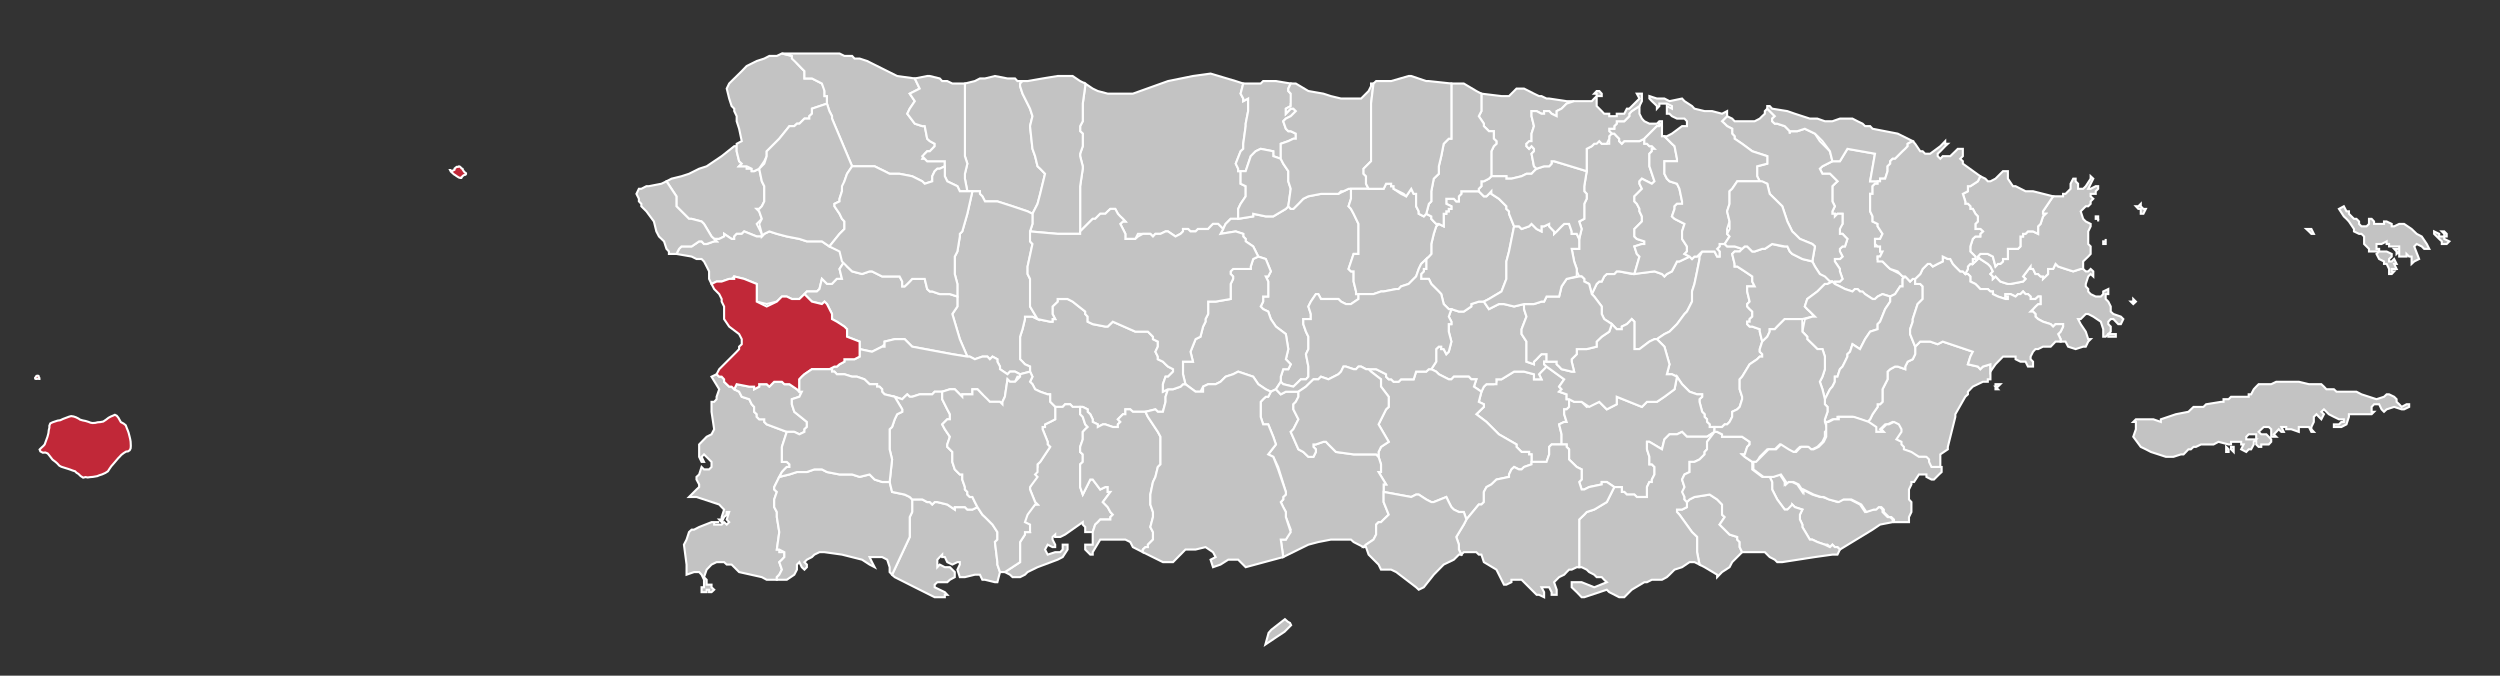 <?xml version="1.0" encoding="utf-8"?>
<!-- Generator: Adobe Illustrator 14.0.0, SVG Export Plug-In  -->
<!DOCTYPE svg PUBLIC "-//W3C//DTD SVG 1.1//EN" "http://www.w3.org/Graphics/SVG/1.1/DTD/svg11.dtd">
<svg version="1.1"
	 xmlns="http://www.w3.org/2000/svg" xmlns:xlink="http://www.w3.org/1999/xlink" xmlns:a="http://ns.adobe.com/AdobeSVGViewerExtensions/3.0/"
	 x="0px" y="0px" width="1332px" height="360px" viewBox="-18.1 -27.9 1332 360" enable-background="new -18.1 -27.9 1332 360"
	 xml:space="preserve">
<rect x="-18.1" y="-27.9" width="1332" height="360" fill="#333333" stroke="none"/>
<defs>
</defs>
<path id="_x36_125_2_" fill="#C12838" stroke="#FFFFFF" stroke-width="1.125" d="M8.2,200l0-1.1l0.5-1.2l1.2-0.6l1.2-0.4l1.5-0.5
	L14,196l1.5-0.7l3.2-1.2l1.1-0.3l1.3,0.2l1.2,0.4l1.4,0.7l0.9,0.6l1.4,0.4l1.5,0.3l1.6,0.5l1,0.4l1.1,0.2l1.5-0.1l1.2-0.3l1.4-0.1
	l1.6-0.3l1.5-1l1.3-1L41,194l1-0.4l1.1-0.5l1,0.5l0.9,1.1l0.5,0.9l0.8,1.4l1.5,0.8l1.1,0.9l0.6,1.6l0.5,1.2l0.4,1.1l0.5,1.9l0.4,1.7
	l0.2,1.2l0.1,2.3l-0.1,1.3L51,212l-0.9,0.6l-1,0.1l-1.3,0.8l-1.3,1l-0.7,0.8l-0.9,0.9l-1.7,2l-1.2,1.4l-0.8,0.9l-1.1,1.6l-0.7,1.1
	l-1.4,0.9l-1.8,0.8l-1.3,0.4l-1.2,0.5l-2.3,0.4l-1.3,0.1l-1.5,0.2l-1.1-0.2l-1.3,0.3l-1.4-0.9l-1.1-1.1l-1-0.6l-0.8-0.8l-1.3-0.4
	l-1.3-0.5l-1.2-0.4l-3.5-1.1l-1.1-0.6l-1.1-1.2l-0.9-0.8l-0.8-0.6L9.9,217l-1.7-2.2l-0.9-1.1l-1.2-0.5l-1.4,0.1l-1.3-0.7l-0.4-1
	l0.9-0.9l1.1-1l0.7-0.8l1.5-4.1l0.5-1.9l0.2-1.7L8.2,200z"/>
<polygon id="polygon3133_1_" fill="#C3C3C3" stroke="#FFFFFF" stroke-width="1.125" points="561.4,143.5 564.1,144.8 564.1,144.8 
	570.8,146.1 572.1,146.1 574.8,143.5 586.8,148.8 593.5,148.8 593.5,148.8 593.5,148.8 596.2,151.5 596.2,152.8 598.8,154.1 
	598.8,155.5 598.8,155.5 598.8,156.8 598.8,156.8 597.5,159.5 598.8,162.1 598.8,163.5 601.5,164.8 602.9,166.2 604.2,167.4 
	606.9,168.8 606.9,170.1 606.9,170.1 604.2,172.8 602.9,172.8 601.5,176.8 601.5,180.8 604.2,179.5 602.9,183.5 602.9,186.2 
	601.5,191.5 600.2,191.5 598.8,191.5 597.5,190.2 597.5,190.2 592.2,191.5 588.2,191.5 588.2,191.5 585.5,191.5 584.1,190.2 
	581.5,190.2 581.5,192.8 580.2,192.8 578.8,194.2 577.5,195.5 577.5,195.5 578.8,196.9 577.5,198.2 577.5,198.2 577.5,199.6 
	574.8,199.6 570.8,198.2 569.5,198.2 569.5,198.2 566.8,199.6 566.8,198.2 564.1,196.9 564.1,195.5 564.1,195.5 562.8,192.8 
	561.4,191.5 561.4,190.2 558.8,188.9 557.4,188.9 553.4,188.9 552.1,187.5 550.7,187.5 549.4,187.5 549.4,187.5 548.1,188.9 
	548.1,188.9 546.8,188.9 544.1,188.9 541.4,186.2 541.4,184.8 541.4,183.5 541.4,183.5 541.4,182.2 540.1,182.2 536.1,180.8 
	533.4,179.5 532,176.8 530.7,175.5 530.7,175.5 532,172.8 530.7,170.1 530.7,170.1 530.7,167.4 528,166.2 526.7,164.8 525.4,163.5 
	525.4,159.5 525.4,151.5 525.4,151.5 526.7,147.5 528,142.1 528,142.1 528,140.8 529.4,140.8 529.4,140.8 530.7,140.8 532,140.8 
	534.7,142.1 541.4,143.5 542.7,143.5 542.7,142.1 544.1,142.1 542.7,139.4 542.7,136.8 542.7,136.8 542.7,135.4 545.4,132.8 
	545.4,132.8 545.4,131.4 546.8,131.4 550.7,131.4 553.4,132.8 560.1,138.1 560.1,139.4 561.4,140.8 561.4,143.5 "/>
<polygon id="polygon3135_1_" fill="#C3C3C3" stroke="#FFFFFF" stroke-width="1.125" points="363.7,99.4 362.4,99.4 361,98.1 
	357,91.4 355.7,90.1 350.4,88.7 350.4,88.7 350.4,88.7 349,88.7 342.3,82 342.3,78 342.3,76.7 337,68.7 339.7,67.3 345,66 349,64.7 
	354.4,62 358.4,60.7 362.4,58 366.4,55.3 373.1,50 374.4,50 374.4,50 374.4,52.7 375.7,58 377.1,59.3 375.7,60.7 375.7,60.7 
	379.7,60.7 379.7,62 382.4,62 382.4,63.3 383.7,63.3 386.4,62 387.8,68.7 389.1,71.3 389.1,75.4 389.1,76.7 389.1,79.4 387.8,82 
	386.4,83.4 385.1,83.4 386.4,84.7 386.4,84.7 387.8,88.7 385.1,91.4 387.8,96.7 387.8,98.1 385.1,98.1 378.4,95.4 377.1,96.7 
	374.4,96.7 373.1,98.1 373.1,99.4 371.7,99.4 367.7,96.7 367.7,98.1 365.1,99.4 "/>
<polygon id="polygon3137_1_" fill="#C3C3C3" stroke="#FFFFFF" stroke-width="1.125" points="373.1,30 371.7,28.6 370.4,24.6 
	369.1,19.3 370.4,16.6 371.7,15.3 377.1,10 379.7,7.3 385.1,4.6 389.1,3.3 391.8,1.9 395.8,1.9 398.5,0.6 403.8,1.9 405.1,3.3 
	406.5,5.9 409.1,8.6 410.5,10 410.5,12.6 410.5,13.9 411.8,13.9 414.5,13.9 419.8,16.6 421.2,19.3 421.2,23.3 422.5,23.3 
	422.5,27.3 414.5,30 414.5,32.7 413.1,34 413.1,35.3 410.5,35.3 407.8,38 406.5,38 405.1,39.3 403.8,39.3 402.5,39.3 397.1,46 
	393.1,50 390.4,52.7 390.4,54 390.4,55.3 390.4,55.3 389.1,58 386.4,62 383.7,63.3 382.4,63.3 382.4,62 379.7,60.7 379.7,60.7 
	375.7,60.7 375.7,60.7 377.1,59.3 375.7,58 374.4,52.7 374.4,50 374.4,50 374.4,48.7 377.1,47.3 375.7,40.7 374.4,36.7 374.4,34 
	373.1,31.3 "/>
<polygon id="polygon3139_1_" fill="#C3C3C3" stroke="#FFFFFF" stroke-width="1.125" points="831.3,130.1 830,128.8 832.6,123.4 
	834,122.1 835.3,122.1 836.6,119.4 838,118.1 840.7,118.1 842,118.1 843.3,116.7 844.6,116.7 851.3,118.1 863.4,116.7 867.4,118.1 
	868.7,119.4 870,118.1 872.7,116.7 875.4,111.4 876.7,111.4 882.1,108.8 883.4,110.1 884.7,108.8 886.1,108.8 888.8,106.1 
	887.4,108.8 887.4,110.1 886.1,116.7 884.7,123.4 883.4,127.4 883.4,132.8 880.7,138.1 879.4,139.4 875.4,144.8 872.7,147.5 
	872.7,147.5 871.4,148.8 868.7,150.1 864.7,152.8 863.4,152.8 860.7,154.1 860.7,154.1 855.4,158.1 852.7,158.1 852.7,152.8 
	852.7,146.1 852.7,143.5 851.3,142.1 850,143.5 848.7,144.8 846,146.1 846,147.5 844.6,147.5 844.6,147.5 843.3,147.5 843.3,147.5 
	843.3,147.5 840.7,144.8 836.6,142.1 835.3,139.4 835.3,135.4 "/>
<polygon id="polygon3141_1_" fill="#C3C3C3" stroke="#FFFFFF" stroke-width="1.125" points="773.9,196.9 768.5,192.8 772.5,188.9 
	772.5,187.5 772.5,187.5 769.8,186.2 771.2,180.8 772.5,178.1 773.9,176.8 773.9,176.8 775.2,176.8 777.8,176.8 777.8,176.8 
	777.8,176.8 779.2,175.5 779.2,174.2 781.9,174.2 788.6,170.1 788.6,170.1 791.2,170.1 793.9,170.1 799.2,171.5 799.2,171.5 
	799.2,174.2 803.2,174.2 801.9,171.5 803.2,170.1 805.9,167.4 815.3,174.2 812.6,178.1 813.9,179.5 812.6,180.8 816.6,182.2 
	816.6,184.8 817.9,184.8 817.9,187.5 817.9,188.9 816.6,190.2 816.6,190.2 815.3,190.2 815.3,192.8 816.6,196.9 815.3,196.9 
	812.6,198.2 813.9,203.5 813.9,203.5 813.9,208.9 811.3,208.9 808.6,208.9 807.3,210.2 807.3,211.5 807.3,212.9 807.3,214.2 
	807.3,214.2 805.9,218.2 801.9,218.2 797.9,218.2 797.9,214.2 796.6,214.2 796.6,212.9 792.6,212.9 789.9,210.2 789.9,208.9 
	780.5,203.5 "/>
<polygon id="polygon3143_1_" fill="#C3C3C3" stroke="#FFFFFF" stroke-width="1.125" points="637.6,88.7 637.6,88.7 634.9,91.4 
	633.6,94.1 630.9,91.4 628.2,91.4 626.9,92.7 625.6,94.1 624.2,94.1 624.2,94.1 622.9,94.1 621.5,94.1 620.2,94.1 618.9,95.4 
	618.9,95.4 616.2,95.4 614.9,94.1 612.2,94.1 612.2,95.4 610.9,96.7 610.9,96.7 608.2,98.1 604.2,95.4 602.9,95.4 600.2,96.7 
	600.2,96.7 598.8,96.7 598.8,96.7 597.5,96.7 596.2,98.1 594.8,96.7 594.8,96.7 592.2,96.7 590.8,96.7 590.8,96.7 588.2,96.7 
	586.8,99.4 586.8,99.4 584.1,99.4 584.1,99.4 581.5,99.4 581.5,98.1 581.5,96.7 581.5,96.7 580.2,94.1 578.8,91.4 580.2,90.1 
	581.5,90.1 580.2,88.7 578.8,87.4 577.5,86 576.1,83.4 573.5,83.4 572.1,84.7 572.1,84.7 570.8,86 568.1,86 565.4,88.7 564.1,88.7 
	557.4,95.4 557.4,71.3 558.8,62 558.8,60.7 557.4,55.3 557.4,54 558.8,50 558.8,46 558.8,44.7 558.8,43.3 557.4,42 557.4,40.7 
	557.4,39.3 558.8,36.7 558.8,35.3 558.8,30 558.8,27.3 560.1,18 560.1,16.6 564.1,19.3 566.8,20.6 572.1,22 574.8,22 585.5,22 
	604.2,15.3 617.5,12.6 626.9,11.3 640.3,15.3 644.3,16.6 642.9,22 644.3,24.6 644.3,26 646.9,24.6 646.9,28.6 646.9,31.3 645.6,38 
	645.6,39.3 644.3,48.7 644.3,51.4 642.9,52.7 640.3,59.3 641.6,62 641.6,63.3 642.9,63.3 642.9,70 645.6,71.3 645.6,71.3 
	645.6,76.7 642.9,80.7 641.6,83.4 641.6,86 641.6,88.7 641.6,88.7 640.3,88.7 "/>
<polygon id="polygon3145_1_" fill="#C3C3C3" stroke="#FFFFFF" stroke-width="1.125" points="875.4,244.9 875.4,243.6 876.7,243.6 
	878.1,243.6 880.7,242.3 880.7,239.6 882.1,238.2 884.7,236.9 892.8,235.6 892.8,235.6 896.8,238.2 899.4,240.9 899.4,242.3 
	899.4,244.9 899.4,246.3 900.8,247.6 898.1,251.6 899.4,252.9 900.8,254.3 903.4,256.9 907.5,258.2 907.5,259.6 908.8,260.9 
	908.8,262.3 908.8,263.6 908.8,263.6 910.1,266.3 906.1,270.3 904.8,271.6 903.4,274.3 899.4,276.9 896.8,279.6 896.8,279.6 
	896.8,278.3 890.1,274.3 887.4,272.9 886.1,266.3 886.1,262.3 886.1,258.2 883.4,255.6 876.7,246.3 "/>
<polygon id="polygon3147_1_" fill="#C3C3C3" stroke="#FFFFFF" stroke-width="1.125" points="417.1,127.4 411.8,127.4 410.5,128.8 
	407.8,131.4 406.5,131.4 405.1,131.4 403.8,131.4 401.1,130.1 398.5,130.1 395.8,132.8 390.4,134.1 385.1,132.8 385.1,126.1 
	385.1,123.4 378.4,120.7 373.1,119.4 373.1,119.4 371.7,120.7 370.4,120.7 366.4,122.1 363.7,122.1 361,123.4 359.7,120.7 
	359.7,116.7 358.4,114.1 357,111.4 355.7,110.1 354.4,110.1 353,110.1 353,110.1 350.4,108.8 342.3,107.4 343.7,104.7 345,103.4 
	350.4,103.4 354.4,100.7 355.7,100.7 357,102.1 358.4,102.1 362.4,100.7 363.7,100.7 362.4,99.4 363.7,99.4 365.1,99.4 367.7,98.1 
	367.7,96.7 371.7,99.4 373.1,99.4 373.1,98.1 374.4,96.7 377.1,96.7 378.4,95.4 385.1,98.1 387.8,98.1 387.8,98.1 389.1,96.7 
	391.8,95.4 395.8,96.7 401.1,98.1 407.8,99.4 411.8,100.7 415.8,100.7 419.8,100.7 423.8,103.4 423.8,103.4 430.5,106.1 
	431.8,111.4 429.2,115.4 429.2,115.4 430.5,120.7 427.8,120.7 425.2,123.4 423.8,123.4 422.5,123.4 421.2,122.1 419.8,120.7 
	418.5,126.1 418.5,126.1 "/>
<polygon id="polygon3149_1_" fill="#C3C3C3" stroke="#FFFFFF" stroke-width="1.125" points="664.3,48.7 664.3,50 664.3,51.4 
	664.3,52.7 664.3,54 664.3,55.3 664.3,56.7 660.3,55.3 660.3,52.7 653.6,51.4 650.9,52.7 648.3,55.3 645.6,63.3 642.9,63.3 
	641.6,63.3 641.6,62 640.3,59.3 642.9,52.7 644.3,51.4 644.3,48.7 645.6,39.3 645.6,38 646.9,31.3 646.9,28.6 646.9,24.6 644.3,26 
	644.3,24.6 642.9,22 644.3,16.6 644.3,16.6 649.6,16.6 653.6,16.6 654.9,15.3 661.7,15.3 669.6,16.6 668.3,19.3 668.3,20.6 
	669.6,22 671,23.3 671,26 669.6,27.3 669.6,28.6 667,30 667,31.3 667,31.3 667,32.7 669.6,30 671,30 672.3,31.3 672.3,31.3 
	669.6,34 669.6,34 667,35.3 667,35.3 665.6,36.7 665.6,36.7 667,40.7 667,40.7 667,40.7 668.3,42 669.6,42 672.3,43.3 672.3,46 
	671,46 668.3,47.3 "/>
<polygon id="polygon3151_1_" fill="#C3C3C3" stroke="#FFFFFF" stroke-width="1.125" points="793.9,170.1 791.2,170.1 788.6,170.1 
	788.6,170.1 781.9,174.2 779.2,174.2 779.2,175.5 779.2,176.8 777.8,176.8 777.8,176.8 775.2,176.8 773.9,176.8 773.9,176.8 
	772.5,178.1 771.2,180.8 771.2,180.8 767.2,178.1 768.5,174.2 765.8,174.2 764.5,172.8 759.2,172.8 759.2,172.8 756.5,172.8 
	755.2,174.2 753.8,174.2 748.5,171.5 747.1,170.1 744.5,168.8 747.1,164.8 747.1,159.5 747.1,158.1 748.5,156.8 749.8,156.8 
	749.8,158.1 751.1,158.1 752.5,160.8 752.5,160.8 753.8,159.5 753.8,159.5 755.2,154.1 753.8,148.8 753.8,144.8 755.2,144.8 
	755.2,143.5 753.8,140.8 755.2,136.8 759.2,138.1 761.8,138.1 765.8,135.4 765.8,134.1 769.8,132.8 772.5,132.8 775.2,136.8 
	775.2,136.8 780.5,134.1 781.9,134.1 783.2,134.1 788.6,135.4 793.9,134.1 793.9,136.8 795.2,140.8 792.6,147.5 792.6,147.5 
	792.6,148.8 792.6,150.1 795.2,154.1 795.2,159.5 795.2,164.8 799.2,166.2 799.2,164.8 799.2,164.8 800.6,163.5 801.9,162.1 
	803.2,160.8 804.6,160.8 805.9,160.8 805.9,164.8 804.6,164.8 804.6,164.8 804.6,166.2 804.6,166.2 805.9,167.4 803.2,170.1 
	801.9,171.5 803.2,174.2 799.2,174.2 799.2,171.5 799.2,171.5 "/>
<polygon id="polygon3153_1_" fill="#C3C3C3" stroke="#FFFFFF" stroke-width="1.125" points="852.7,103.4 854,107.4 855.4,108.8 
	852.7,118.1 844.6,116.7 843.3,116.7 842,118.1 840.7,118.1 838,118.1 836.6,119.4 835.3,122.1 834,122.1 832.6,123.4 830,128.8 
	828.6,123.4 826,122.1 826,120.7 824.6,119.4 824.6,119.4 824.6,119.4 824.6,119.4 823.3,119.4 822,116.7 822,115.4 820.6,111.4 
	820.6,111.4 819.3,104.7 819.3,104.7 819.3,104.7 822,104.7 823.3,104.7 823.3,99.4 824.6,94.1 823.3,90.1 826,88.7 826,84.7 
	826,80.7 827.3,78 827.3,76.7 827.3,75.4 826,74 826,74 826,71.3 827.3,63.3 827.3,60.7 827.3,58 827.3,56.7 827.3,54 827.3,51.4 
	830,50 830,50 831.3,48.7 831.3,48.7 832.6,47.3 834,47.3 835.3,48.7 835.3,48.7 838,48.7 838,48.7 839.3,48.7 839.3,46 839.3,46 
	839.3,44.7 839.3,43.3 840.7,43.3 842,43.3 843.3,44.7 844.6,46 844.6,47.3 846,48.7 847.3,47.3 848.7,47.3 850,47.3 854,47.3 
	855.4,47.3 858,46 858,48.7 859.4,48.7 860.7,50 862,50 863.4,51.4 862,51.4 862,52.7 860.7,54 860.7,55.3 860.7,55.3 860.7,60.7 
	863.4,68.7 863.4,68.7 862,70 856.7,67.3 855.4,68.7 855.4,68.7 855.4,70 856.7,72.7 852.7,76.7 852.7,78 852.7,79.4 854,80.7 
	855.4,83.4 855.4,84.7 856.7,87.4 856.7,87.4 856.7,90.1 856.7,90.1 852.7,94.1 852.7,95.4 852.7,98.1 854,99.4 858,100.7 
	858,102.1 856.7,102.1 "/>
<polygon id="polygon3155_1_" fill="#C3C3C3" stroke="#FFFFFF" stroke-width="1.125" points="394.4,231.6 394.4,232.9 395.8,234.2 
	394.4,238.2 394.4,238.2 394.4,242.3 395.8,244.9 395.8,247.6 397.1,255.6 397.1,255.6 395.8,264.9 397.1,264.9 397.1,264.9 
	397.1,266.3 399.8,266.3 399.8,266.3 399.8,268.9 398.5,270.3 398.5,270.3 397.1,271.6 398.5,275.6 398.5,275.6 397.1,278.3 
	395.8,279.6 395.8,281 394.4,281 390.4,281 387.8,279.6 375.7,276.9 373.1,274.3 371.7,272.9 369.1,272.9 367.7,271.6 366.4,271.6 
	365.1,271.6 363.7,271.6 361,272.9 358.4,275.6 357,279.6 358.4,281 358.4,283.6 361,283.6 361,285 362.4,286.3 361,287.6 
	361,287.6 359.7,287.6 359.7,287.6 359.7,287.6 359.7,286.3 359.7,286.3 358.4,286.3 358.4,286.3 358.4,287.6 358.4,287.6 
	357,287.6 355.7,287.6 355.7,286.3 355.7,286.3 355.7,286.3 355.7,285 355.7,285 355.7,285 357,285 357,283.6 357,283.6 357,281 
	355.7,278.3 354.4,276.9 351.7,276.9 347.7,278.3 347.7,276.9 347.7,272.9 346.3,262.3 347.7,259.6 349,255.6 350.4,254.3 
	351.7,254.3 354.4,252.9 361,250.3 362.4,250.3 365.1,250.3 363.7,250.3 362.4,250.3 362.4,251.6 363.7,251.6 363.7,251.6 
	366.4,251.6 367.7,250.3 369.1,251.6 370.4,250.3 370.4,250.3 369.1,248.9 370.4,244.9 369.1,244.9 369.1,246.3 367.7,247.6 
	366.4,250.3 365.1,248.9 366.4,248.9 366.4,247.6 367.7,243.6 367.7,243.6 366.4,242.3 365.1,240.9 353,236.9 350.4,236.9 
	349,236.9 349,236.9 351.7,234.2 353,232.9 354.4,231.6 354.4,230.2 354.4,230.2 353,227.6 353,226.2 353,226.2 354.4,224.9 
	355.7,220.9 357,222.2 358.4,222.2 358.4,222.2 359.7,222.2 359.7,222.2 361,220.9 361,219.5 361,218.2 359.7,216.9 357,214.2 
	357,214.2 355.7,215.5 357,218.2 355.7,218.2 354.4,215.5 354.4,215.5 354.4,208.9 358.4,204.8 361,203.5 362.4,200.8 361,191.5 
	361,187.5 361,187.5 361,186.2 362.4,186.2 363.7,184.8 363.7,183.5 365.1,179.5 361,172.8 363.7,171.5 365.1,172.8 366.4,172.8 
	367.7,174.2 367.7,175.5 370.4,178.1 371.7,178.1 373.1,179.5 375.7,180.8 377.1,183.5 381.1,184.8 382.4,187.5 383.7,188.9 
	383.7,191.5 385.1,192.8 385.1,194.2 385.1,194.2 386.4,195.5 387.8,195.5 387.8,195.5 389.1,195.5 389.1,196.9 390.4,198.2 
	401.1,202.2 398.5,210.2 398.5,211.5 398.5,215.5 398.5,218.2 399.8,218.2 401.1,218.2 402.5,219.5 402.5,220.9 401.1,220.9 
	401.1,220.9 399.8,222.2 398.5,223.6 397.1,226.2 "/>
<polygon id="polygon3157_1_" fill="#C3C3C3" stroke="#FFFFFF" stroke-width="1.125" points="919.5,147.5 919.5,147.5 919.5,148.8 
	919.5,148.8 920.8,154.1 919.5,158.1 919.5,159.5 920.8,160.8 920.8,162.1 919.5,162.1 918.1,163.5 918.1,163.5 918.1,163.5 
	914.1,166.2 914.1,166.2 910.1,172.8 908.8,174.2 908.8,175.5 908.8,179.5 910.1,183.5 910.1,184.8 908.8,188.9 908.8,188.9 
	907.5,190.2 904.8,191.5 904.8,192.8 904.8,194.2 903.4,196.9 902.1,198.2 900.8,198.2 899.4,199.6 895.4,199.6 894.1,199.6 
	892.8,199.6 892.8,198.2 891.4,196.9 891.4,195.5 890.1,194.2 890.1,192.8 888.8,191.5 887.4,186.2 887.4,186.2 887.4,184.8 
	888.8,183.5 888.8,183.5 888.8,182.2 888.8,182.2 886.1,182.2 882.1,180.8 878.1,176.8 875.4,172.8 872.7,171.5 871.4,171.5 
	870,171.5 871.4,166.2 868.7,156.8 864.7,152.8 868.7,150.1 871.4,148.8 872.7,147.5 872.7,147.5 875.4,144.8 879.4,139.4 
	880.7,138.1 883.4,132.8 883.4,127.4 884.7,123.4 886.1,116.7 887.4,110.1 887.4,108.8 888.8,106.1 895.4,106.1 896.8,108.8 
	896.8,108.8 898.1,108.8 898.1,108.8 898.1,106.1 896.8,104.7 898.1,103.4 898.1,102.1 899.4,102.1 900.8,102.1 900.8,102.1 
	902.1,103.4 903.4,103.4 904.8,103.4 906.1,103.4 910.1,104.7 908.8,106.1 907.5,106.1 906.1,106.1 904.8,107.4 904.8,107.4 
	906.1,112.7 906.1,112.7 906.1,114.1 907.5,114.1 911.5,116.7 915.5,119.4 915.5,119.4 915.5,122.1 916.8,124.7 912.8,124.7 
	912.8,126.1 912.8,127.4 914.1,132.8 914.1,132.8 912.8,134.1 912.8,134.1 912.8,135.4 914.1,136.8 915.5,138.1 915.5,140.8 
	914.1,142.1 914.1,143.5 912.8,143.5 912.8,144.8 914.1,146.1 915.5,146.1 "/>
<polygon id="polygon3159_1_" fill="#C3C3C3" stroke="#FFFFFF" stroke-width="1.125" points="497.3,59.3 496,55.3 496,54 496,48.7 
	496,40.7 496,35.3 496,28.6 496,24.6 496,16.6 501.3,15.3 504,13.9 506.7,13.9 512,12.6 518.7,13.9 522.7,13.9 524,15.3 526.7,15.3 
	525.4,16.6 525.4,16.6 525.4,18 526.7,22 530.7,30 530.7,30 532,34 530.7,39.3 532,51.4 533.4,55.3 534.7,60.7 536.1,62 538.7,64.7 
	536.1,75.4 534.7,80.7 532,86 529.4,84.7 521.4,82 513.3,79.4 506.7,79.4 505.3,76.7 504,75.4 504,74 502.7,74 500,74 497.3,74 
	496,67.3 496,64.7 "/>
<polygon id="polygon3161_1_" fill="#C3C3C3" stroke="#FFFFFF" stroke-width="1.125" points="983.6,103.4 983.6,103.4 983.6,106.1 
	984.9,106.1 983.6,108.8 983.6,108.8 982.3,108.8 982.3,110.1 983.6,110.1 984.9,111.4 987.6,114.1 987.6,114.1 989,115.4 
	991.6,116.7 994.3,118.1 995.6,119.4 997,119.4 995.6,120.7 995.6,122.1 995.6,124.7 994.3,124.7 991.6,128.8 989,130.1 
	984.9,128.8 982.3,130.1 982.3,130.1 980.9,131.4 979.6,131.4 975.6,128.8 972.9,127.4 972.9,127.4 971.6,126.1 970.2,126.1 
	968.9,127.4 964.9,126.1 962.2,124.7 959.5,123.4 959.5,122.1 962.2,122.1 963.6,120.7 962.2,116.7 962.2,115.4 959.5,111.4 
	959.5,111.4 959.5,110.1 960.9,110.1 962.2,110.1 963.6,108.8 963.6,108.8 962.2,106.1 962.2,104.7 963.6,103.4 964.9,103.4 
	966.2,99.4 966.2,99.4 964.9,98.1 964.9,98.1 963.6,96.7 962.2,96.7 962.2,95.4 962.2,94.1 962.2,92.7 963.6,91.4 963.6,86 
	960.9,86 959.5,87.4 959.5,86 958.2,86 958.2,86 958.2,84.7 959.5,82 958.2,79.4 958.2,78 958.2,76.7 958.2,72.7 958.2,71.3 
	959.5,70 960.9,68.7 960.9,68.7 960.9,68.7 959.5,67.3 956.9,64.7 952.9,64.7 951.5,62 952.9,60.7 952.9,60.7 958.2,58 958.2,58 
	962.2,58 966.2,51.4 980.9,54 978.3,68.7 982.3,68.7 982.3,68.7 982.3,70 980.9,70 979.6,71.3 979.6,71.3 979.6,72.7 979.6,74 
	979.6,75.4 979.6,75.4 978.3,75.4 978.3,75.4 978.3,76.7 978.3,76.7 978.3,78 978.3,80.7 978.3,82 978.3,82 978.3,84.7 979.6,87.4 
	979.6,90.1 979.6,90.1 979.6,90.1 982.3,91.4 982.3,92.7 984.9,96.7 983.6,99.4 983.6,99.4 980.9,99.4 980.9,102.1 980.9,102.1 
	980.9,103.4 "/>
<polygon id="polygon3163_1_" fill="#C3C3C3" stroke="#FFFFFF" stroke-width="1.125" points="960.9,68.7 960.9,68.7 960.9,68.7 
	959.5,70 958.2,71.3 958.2,72.7 958.2,76.7 958.2,78 958.2,79.4 959.5,82 958.2,84.7 958.2,86 958.2,86 959.5,86 959.5,87.4 
	960.9,86 963.6,86 963.6,91.4 962.2,94.1 962.2,94.1 962.2,95.4 962.2,96.7 963.6,96.7 964.9,98.1 964.9,98.1 966.2,99.4 
	966.2,99.4 964.9,103.4 963.6,103.4 962.2,104.7 962.2,106.1 963.6,108.8 963.6,108.8 962.2,110.1 960.9,110.1 959.5,110.1 
	959.5,111.4 959.5,111.4 962.2,115.4 962.2,116.7 963.6,120.7 962.2,122.1 959.5,122.1 959.5,123.4 958.2,122.1 956.9,122.1 
	952.9,119.4 951.5,118.1 948.9,114.1 947.5,111.4 948.9,103.4 947.5,102.1 947.5,102.1 947.5,102.1 940.9,99.4 938.2,96.7 
	936.8,95.4 935.5,92.7 934.2,90.1 931.5,82 924.8,75.4 923.5,70 919.5,68.7 919.5,68.7 918.1,66 918.1,60.7 923.5,59.3 923.5,59.3 
	923.5,59.3 923.5,58 923.5,55.3 919.5,54 915.5,52.7 910.1,48.7 906.1,46 906.1,44.7 904.8,43.3 904.8,40.7 902.1,39.3 900.8,38 
	899.4,36.7 902.1,34 904.8,35.3 906.1,36.7 908.8,36.7 910.1,36.7 914.1,36.7 916.8,36.7 916.8,36.7 919.5,35.3 920.8,34 
	922.2,32.7 922.2,31.3 923.5,30 927.5,34 926.1,35.3 926.1,36.7 926.1,36.7 927.5,38 928.8,38 932.8,39.3 934.2,40.7 935.5,42 
	935.5,43.3 935.5,42 939.5,42 943.5,40.7 948.9,43.3 951.5,47.3 956.9,52.7 958.2,58 958.2,58 952.9,60.7 952.9,60.7 951.5,62 
	952.9,64.7 956.9,64.7 959.5,67.3 "/>
<polygon id="polygon3165_1_" fill="#C3C3C3" stroke="#FFFFFF" stroke-width="1.125" points="840.7,40.7 842,40.7 842,39.3 
	843.3,38 843.3,36.7 843.3,36.7 847.3,36.7 848.7,35.3 850,34 850,32.7 851.3,31.3 855.4,28.6 855.4,30 855.4,31.3 855.4,32.7 
	856.7,35.3 856.7,35.3 858,36.7 860.7,38 860.7,38 862,38 863.4,38 864.7,38 864.7,38 864.7,38 866,36.7 867.4,36.7 867.4,36.7 
	867.4,39.3 866,38 866,39.3 864.7,39.3 862,42 858,46 855.4,47.3 854,47.3 850,47.3 848.7,47.3 847.3,47.3 846,48.7 844.6,47.3 
	844.6,46 843.3,44.7 842,43.3 840.7,43.3 839.3,42 839.3,42 839.3,40.7 "/>
<polygon id="polygon3167_1_" fill="#C3C3C3" stroke="#FFFFFF" stroke-width="1.125" points="868.7,206.2 867.4,211.5 860.7,207.5 
	859.4,207.5 859.4,208.9 859.4,211.5 860.7,215.5 860.7,216.9 860.7,218.2 860.7,219.5 862,219.5 863.4,220.9 863.4,224.9 
	862,227.6 862,228.9 860.7,228.9 859.4,231.6 859.4,235.6 859.4,235.6 859.4,236.9 858,236.9 856.7,236.9 854,236.9 852.7,235.6 
	851.3,235.6 848.7,235.6 847.3,234.2 847.3,234.2 846,234.2 846,231.6 842,231.6 838,228.9 835.3,228.9 835.3,230.2 828.6,231.6 
	826,232.9 824.6,232.9 823.3,228.9 823.3,228.9 823.3,228.9 824.6,227.6 824.6,227.6 824.6,224.9 824.6,223.6 824.6,222.2 
	822,220.9 817.9,216.9 817.9,215.5 817.9,212.9 817.9,211.5 816.6,210.2 816.6,208.9 813.9,208.9 813.9,208.9 813.9,203.5 
	813.9,203.5 812.6,198.2 815.3,196.9 816.6,196.9 815.3,192.8 815.3,190.2 816.6,190.2 816.6,190.2 817.9,188.9 817.9,187.5 
	817.9,184.8 820.6,186.2 824.6,186.2 827.3,188.9 834,186.2 838,190.2 843.3,187.5 843.3,183.5 856.7,188.9 859.4,186.2 
	864.7,186.2 868.7,183.5 874.1,179.5 875.4,172.8 878.1,176.8 882.1,180.8 886.1,182.2 888.8,182.2 888.8,182.2 888.8,183.5 
	888.8,183.5 887.4,184.8 887.4,186.2 887.4,186.2 888.8,191.5 890.1,192.8 890.1,194.2 891.4,195.5 891.4,196.9 892.8,198.2 
	892.8,199.6 894.1,199.6 895.4,199.6 895.4,200.8 895.4,202.2 891.4,204.8 890.1,204.8 890.1,204.8 887.4,204.8 886.1,204.8 
	886.1,204.8 883.4,204.8 880.7,204.8 878.1,202.2 875.4,203.5 874.1,203.5 872.7,203.5 872.7,203.5 871.4,203.5 "/>
<polygon id="polygon3169_1_" fill="#C3C3C3" stroke="#FFFFFF" stroke-width="1.125" points="1091.8,115.4 1093.2,116.7 
	1093.2,116.7 1094.5,116.7 1094.5,116.7 1094.5,116.7 1095.8,115.4 1097.2,116.7 1097.2,116.7 1097.2,118.1 1097.2,119.4 
	1095.8,118.1 1094.5,119.4 1094.5,119.4 1093.2,123.4 1093.2,124.7 1094.5,126.1 1094.5,127.4 1095.8,128.8 1098.5,130.1 
	1101.2,130.1 1102.5,128.8 1102.5,127.4 1102.5,127.4 1105.2,126.1 1105.2,126.1 1105.2,127.4 1105.2,128.8 1103.8,128.8 
	1103.8,131.4 1105.2,132.8 1106.5,135.4 1106.5,138.1 1107.9,139.4 1107.9,139.4 1111.9,140.8 1113.2,142.1 1111.9,144.8 
	1110.5,144.8 1107.9,142.1 1106.5,142.1 1106.5,142.1 1105.2,143.5 1105.2,144.8 1105.2,144.8 1106.5,146.1 1106.5,148.8 
	1105.2,150.1 1103.8,151.5 1102.5,151.5 1102.5,150.1 1102.5,148.8 1102.5,147.5 1101.2,143.5 1097.2,140.8 1094.5,139.4 
	1093.2,139.4 1090.5,142.1 1089.1,142.1 1090.5,144.8 1093.2,148.8 1094.5,152.8 1095.8,152.8 1094.5,154.1 1093.2,156.8 
	1091.8,156.8 1087.8,158.1 1083.8,156.8 1082.4,154.1 1081.1,154.1 1079.8,154.1 1079.8,152.8 1078.5,150.1 1078.5,150.1 
	1079.8,148.8 1079.8,148.8 1081.1,146.1 1081.1,146.1 1081.1,144.8 1078.5,144.8 1078.5,144.8 1077.1,144.8 1077.1,144.8 
	1075.8,146.1 1074.5,144.8 1070.4,143.5 1070.4,143.5 1067.8,142.1 1066.4,140.8 1066.4,139.4 1065.1,138.1 1063.8,138.1 
	1065.1,136.8 1066.4,135.4 1067.8,134.1 1069.1,134.1 1069.1,132.8 1069.1,131.4 1069.1,130.1 1067.8,130.1 1066.4,131.4 
	1063.8,131.4 1063.8,130.1 1063.8,130.1 1062.4,128.8 1061.1,128.8 1059.8,127.4 1059.8,127.4 1058.4,128.8 1058.4,128.8 
	1057.1,128.8 1055.8,130.1 1053.1,128.8 1051.7,128.8 1050.4,128.8 1050.4,130.1 1051.7,130.1 1051.7,131.4 1050.4,131.4 
	1046.4,130.1 1046.4,130.1 1043.7,128.8 1043.7,127.4 1042.4,127.4 1041,126.1 1038.4,126.1 1037,126.1 1035.7,124.7 1034.4,123.4 
	1031.7,122.1 1031.7,119.4 1030.4,118.1 1030.4,118.1 1029,118.1 1030.4,115.4 1030.4,114.1 1031.7,112.7 1033,112.7 1033,112.7 
	1034.4,111.4 1035.7,110.1 1035.7,108.8 1037,110.1 1041,112.7 1042.4,114.1 1043.7,116.7 1042.4,118.1 1043.7,119.4 1043.7,120.7 
	1045.1,119.4 1047.7,122.1 1051.7,123.4 1053.1,123.4 1059.8,122.1 1061.1,120.7 1061.1,120.7 1061.1,120.7 1059.8,119.4 
	1063.8,114.1 1063.8,115.4 1065.1,115.4 1066.4,118.1 1067.8,118.1 1069.1,119.4 1070.4,119.4 1070.4,120.7 1073.1,118.1 
	1073.1,118.1 1073.1,115.4 1074.5,115.4 1075.8,115.4 1075.8,115.4 1077.1,112.7 1078.5,114.1 1082.4,115.4 1086.5,116.7 
	1090.5,115.4 1090.5,115.4 "/>
<polygon id="polygon3173_1_" fill="#B3B3B3" stroke="#FFFFFF" stroke-width="1.125" points="1119.9,132.8 1118.5,134.1 
	1118.5,134.1 1117.2,132.8 1117.2,132.8 1118.5,132.8 1118.5,131.4 1119.9,132.8 "/>
<polygon id="polygon3175_1_" fill="#B3B3B3" stroke="#FFFFFF" stroke-width="1.125" points="1106.5,150.1 1107.9,150.1 
	1109.2,150.1 1109.2,151.5 1109.2,151.5 1107.9,151.5 1106.5,151.5 1106.5,151.5 1105.2,151.5 1105.2,150.1 1106.5,150.1 "/>
<polygon id="polygon3177_1_" fill="#C3C3C3" stroke="#FFFFFF" stroke-width="1.125" points="705.7,131.4 705.7,131.4 701.7,134.1 
	700.4,134.1 699,134.1 696.4,132.8 695,131.4 692.4,131.4 691,131.4 688.4,131.4 688.4,131.4 685.7,131.4 685.7,131.4 684.3,128.8 
	683,128.8 680.3,132.8 679,135.4 679,135.4 680.3,139.4 680.3,142.1 677.7,142.1 676.3,142.1 676.3,142.1 676.3,143.5 676.3,144.8 
	677.7,148.8 679,151.5 679,156.8 679,158.1 677.7,160.8 679,167.4 679,168.8 679,172.8 679,172.8 677.7,174.2 675,174.2 
	673.7,175.5 671,178.1 665.6,176.8 664.3,175.5 664.3,175.5 664.3,172.8 665.6,168.8 668.3,168.8 668.3,168.8 669.6,166.2 
	667,163.5 668.3,158.1 667,150.1 661.7,146.1 659,142.1 657.6,138.1 654.9,136.8 654.9,136.8 653.6,135.4 653.6,135.4 654.9,132.8 
	654.9,130.1 654.9,130.1 657.6,130.1 657.6,130.1 657.6,122.1 656.3,119.4 657.6,119.4 659,116.7 656.3,110.1 652.3,108.8 
	649.6,103.4 645.6,100.7 645.6,99.4 644.3,98.1 644.3,96.7 640.3,95.4 632.2,96.7 632.2,96.7 633.6,94.1 634.9,91.4 637.6,88.7 
	637.6,88.7 637.6,88.7 640.3,88.7 641.6,88.7 641.6,88.7 649.6,87.4 649.6,86 656.3,87.4 660.3,87.4 667,83.4 668.3,82 669.6,83.4 
	671,83.4 673.7,80.7 676.3,78 679,76.7 685.7,75.4 688.4,75.4 695,75.4 697.7,74 697.7,74 700.4,72.7 701.7,72.7 701.7,78 700.4,82 
	701.7,83.4 701.7,83.4 703.1,86 705.7,91.4 705.7,94.1 705.7,100.7 705.7,107.4 705.7,107.4 704.4,107.4 703.1,107.4 700.4,115.4 
	701.7,116.7 703.1,116.7 703.1,118.1 703.1,119.4 703.1,119.4 703.1,122.1 704.4,127.4 704.4,127.4 704.4,128.8 705.7,128.8 
	705.7,130.1 "/>
<polygon id="polygon3179_1_" fill="#C3C3C3" stroke="#FFFFFF" stroke-width="1.125" points="820.6,186.2 817.9,184.8 816.6,184.8 
	816.6,182.2 812.6,180.8 813.9,179.5 812.6,178.1 815.3,174.2 805.9,167.4 804.6,166.2 804.6,166.2 804.6,164.8 804.6,164.8 
	805.9,164.8 811.3,164.8 811.3,166.2 812.6,167.4 813.9,168.8 819.3,170.1 820.6,170.1 820.6,170.1 819.3,164.8 819.3,163.5 
	822,160.8 822,158.1 826,158.1 827.3,158.1 832.6,156.8 832.6,156.8 832.6,154.1 835.3,151.5 839.3,148.8 839.3,148.8 839.3,148.8 
	840.7,144.8 843.3,147.5 843.3,147.5 843.3,147.5 844.6,147.5 844.6,147.5 846,147.5 846,146.1 848.7,144.8 850,143.5 851.3,142.1 
	852.7,143.5 852.7,146.1 852.7,152.8 852.7,158.1 855.4,158.1 860.7,154.1 860.7,154.1 863.4,152.8 864.7,152.8 868.7,156.8 
	871.4,166.2 870,171.5 871.4,171.5 872.7,171.5 875.4,172.8 874.1,179.5 868.7,183.5 864.7,186.2 859.4,186.2 856.7,188.9 
	843.3,183.5 843.3,187.5 838,190.2 834,186.2 828.6,188.9 824.6,186.2 "/>
<polygon id="polygon3181_1_" fill="#C3C3C3" stroke="#FFFFFF" stroke-width="1.125" points="779.2,227.6 779.2,227.6 776.5,230.2 
	773.9,231.6 772.5,234.2 772.5,234.2 772.5,239.6 771.2,240.9 769.8,240.9 763.2,248.9 761.8,244.9 761.8,244.9 761.8,244.9 
	759.2,244.9 756.5,243.6 755.2,242.3 753.8,239.6 752.5,236.9 745.8,239.6 744.5,239.6 741.8,238.2 741.8,238.2 737.8,235.6 
	736.4,235.6 733.8,236.9 719.1,234.2 719.1,234.2 719.1,230.2 720.4,230.2 716.4,223.6 717.7,223.6 717.7,219.5 716.4,215.5 
	716.4,212.9 717.7,210.2 717.7,210.2 721.8,207.5 716.4,198.2 720.4,190.2 721.8,188.9 721.8,183.5 721.8,183.5 717.7,178.1 
	717.7,175.5 717.7,174.2 712.4,170.1 712.4,170.1 711.1,168.8 709.7,168.8 712.4,168.8 715.1,168.8 720.4,171.5 720.4,171.5 
	720.4,171.5 720.4,172.8 721.8,174.2 723.1,174.2 724.4,175.5 727.1,175.5 728.4,174.2 731.1,174.2 733.8,174.2 735.1,174.2 
	736.4,170.1 741.8,170.1 743.2,168.8 744.5,168.8 747.1,170.1 748.5,171.5 753.8,174.2 755.2,174.2 756.5,172.8 757.8,172.8 
	759.2,172.8 764.5,172.8 765.8,174.2 768.5,174.2 767.2,178.1 771.2,180.8 771.2,180.8 769.8,186.2 772.5,187.5 772.5,187.5 
	772.5,188.9 768.5,192.8 773.9,196.9 780.5,203.5 789.9,208.9 789.9,210.2 792.6,212.9 796.6,212.9 796.6,214.2 797.9,214.2 
	797.9,218.2 797.9,218.2 797.9,219.5 793.9,220.9 792.6,222.2 791.2,222.2 788.6,220.9 787.2,222.2 785.9,224.9 785.9,226.2 "/>
<polygon id="polygon3183_1_" fill="#C3C3C3" stroke="#FFFFFF" stroke-width="1.125" points="803.2,160.8 801.9,162.1 800.6,163.5 
	799.2,164.8 799.2,164.8 799.2,166.2 795.2,164.8 795.2,159.5 795.2,154.1 792.6,150.1 792.6,148.8 792.6,147.5 792.6,147.5 
	795.2,140.8 793.9,136.8 793.9,134.1 796.6,134.1 799.2,134.1 803.2,132.8 804.6,132.8 805.9,130.1 808.6,130.1 812.6,130.1 
	812.6,130.1 813.9,124.7 816.6,120.7 816.6,120.7 816.6,120.7 823.3,119.4 824.6,119.4 824.6,119.4 824.6,119.4 824.6,119.4 
	826,120.7 826,122.1 828.6,123.4 830,128.8 831.3,130.1 835.3,135.4 835.3,139.4 836.6,142.1 840.7,144.8 839.3,148.8 839.3,148.8 
	839.3,148.8 835.3,151.5 832.6,154.1 832.6,156.8 832.6,156.8 827.3,158.1 826,158.1 822,158.1 822,160.8 819.3,163.5 819.3,164.8 
	820.6,170.1 820.6,170.1 819.3,170.1 813.9,168.8 812.6,167.4 811.3,166.2 811.3,164.8 805.9,164.8 805.9,160.8 804.6,160.8 "/>
<polygon id="polygon3185_1_" fill="#C3C3C3" stroke="#FFFFFF" stroke-width="1.125" points="776.5,74 776.5,75.4 780.5,78 
	781.9,79.4 783.2,80.7 783.2,80.7 784.5,82 784.5,83.4 785.9,84.7 785.9,86 788.6,92.7 788.6,92.7 785.9,106.1 784.5,111.4 
	784.5,120.7 781.9,127.4 775.2,131.4 775.2,131.4 772.5,132.8 769.8,132.8 765.8,134.1 765.8,135.4 761.8,138.1 759.2,138.1 
	755.2,136.8 753.8,136.8 751.1,134.1 749.8,128.8 748.5,127.4 744.5,123.4 743.2,120.7 741.8,120.7 739.1,120.7 739.1,119.4 
	739.1,118.1 740.5,116.7 740.5,115.4 741.8,115.4 741.8,114.1 741.8,111.4 741.8,110.1 743.2,108.8 744.5,107.4 744.5,106.1 
	744.5,103.4 744.5,102.1 745.8,96.7 747.1,92.7 748.5,91.4 751.1,92.7 751.1,90.1 751.1,87.4 751.1,86 752.5,86 752.5,84.7 
	753.8,84.7 753.8,83.4 753.8,83.4 755.2,83.4 755.2,83.4 755.2,82 755.2,82 752.5,80.7 752.5,80.7 752.5,78 752.5,78 753.8,78 
	755.2,78 756.5,78 757.8,79.4 759.2,79.4 759.2,79.4 759.2,78 759.2,76.7 760.5,75.4 760.5,74 760.5,74 763.2,74 764.5,74 769.8,74 
	771.2,75.4 772.5,76.7 773.9,76.7 775.2,75.4 775.2,75.4 "/>
<polygon id="polygon3187_1_" fill="#C3C3C3" stroke="#FFFFFF" stroke-width="1.125" points="1260.2,106.1 1260.2,104.7 
	1260.2,104.7 1260.2,106.1 1258.8,107.4 1258.8,106.1 1257.5,104.7 1258.8,104.7 1260.2,104.7 1260.2,104.7 1260.2,103.4 
	1258.8,103.4 1258.8,103.4 1256.2,103.4 1256.2,103.4 1254.8,103.4 1254.8,103.4 1254.8,102.1 1253.5,102.1 1253.5,100.7 
	1250.8,102.1 1248.1,102.1 1248.1,104.7 1249.5,104.7 1249.5,106.1 1248.1,106.1 1248.1,106.1 1246.8,106.1 1245.5,106.1 
	1245.5,106.1 1244.1,106.1 1244.1,104.7 1241.5,102.1 1241.5,99.4 1241.5,98.1 1241.5,98.1 1240.1,96.7 1238.8,96.7 1236.1,95.4 
	1236.1,94.1 1233.4,90.1 1232.1,88.7 1230.7,87.4 1228.1,83.4 1228.1,83.4 1228.1,83.4 1230.7,82 1230.7,82 1232.1,84.7 
	1233.4,84.7 1233.4,84.7 1233.4,86 1234.8,87.4 1236.1,88.7 1237.4,88.7 1238.8,90.1 1238.8,91.4 1240.1,92.7 1240.1,92.7 
	1242.8,92.7 1242.8,92.7 1242.8,92.7 1244.1,91.4 1244.1,88.7 1245.5,88.7 1246.8,90.1 1246.8,91.4 1249.5,91.4 1250.8,91.4 
	1252.1,91.4 1252.1,91.4 1252.1,91.4 1252.1,90.1 1253.5,90.1 1253.5,90.1 1256.2,91.4 1256.2,92.7 1257.5,92.7 1257.5,92.7 
	1260.2,91.4 1260.2,91.4 1260.2,91.4 1261.5,91.4 1262.8,91.4 1266.8,94.1 1266.8,94.1 1269.5,96.7 1272.2,98.1 1274.9,102.1 
	1276.2,104.7 1274.9,104.7 1273.5,104.7 1272.2,103.4 1269.5,102.1 1269.5,102.1 1268.2,103.4 1270.8,110.1 1270.8,110.1 
	1268.2,111.4 1266.8,112.7 1266.8,111.4 1266.8,111.4 1266.8,111.4 1266.8,108.8 1265.5,108.8 1264.1,107.4 1264.1,108.8 
	1262.8,108.8 1261.5,108.8 1261.5,108.8 1260.2,108.8 1260.2,107.4 1260.2,107.4 1260.2,107.4 "/>
<polygon id="polygon3191_1_" fill="#D3D3D3" stroke="#FFFFFF" stroke-width="1.125" points="1210.7,94.1 1212.1,94.1 1213.4,94.1 
	1213.4,94.1 1214.7,96.7 1214.7,96.7 1213.4,96.7 1212.1,95.4 1212.1,95.4 "/>
<polygon id="polygon3193_1_" fill="#B3B3B3" stroke="#FFFFFF" stroke-width="1.125" points="1282.9,102.1 1282.9,100.7 
	1281.5,99.4 1281.5,99.4 1280.2,98.1 1278.8,96.7 1278.8,96.7 1278.8,96.7 1278.8,95.4 1281.5,96.7 1281.5,98.1 1282.9,98.1 
	1282.9,98.1 1282.9,98.1 1284.2,98.1 1284.2,96.7 1284.2,96.7 1282.9,95.4 1282.9,95.4 1284.2,95.4 1285.5,96.7 1285.5,96.7 
	1285.5,98.1 1284.2,98.1 1284.2,99.4 1284.2,99.4 1286.9,100.7 1285.5,102.1 "/>
<polygon id="polygon3197_1_" fill="#C3C3C3" stroke="#FFFFFF" stroke-width="1.125" points="1250.8,106.1 1253.5,106.1 
	1256.2,107.4 1256.2,107.4 1256.2,108.8 1254.8,110.1 1254.8,110.1 1254.8,111.4 1254.8,111.4 1256.2,111.4 1257.5,110.1 
	1257.5,110.1 1258.8,112.7 1257.5,112.7 1257.5,112.7 1257.5,112.7 1258.8,115.4 1257.5,115.4 1256.2,115.4 1256.2,115.4 
	1256.2,115.4 1256.2,116.7 1257.5,116.7 1257.5,116.7 1256.2,118.1 1256.2,118.1 1254.8,118.1 1254.8,115.4 1253.5,112.7 
	1252.1,112.7 1252.1,111.4 1249.5,110.1 1249.5,110.1 1248.1,107.4 1249.5,106.1 1249.5,106.1 "/>
<polygon id="polygon3199_1_" fill="#C3C3C3" stroke="#FFFFFF" stroke-width="1.125" points="795.2,50 796.6,51.4 797.9,50 
	799.2,51.4 799.2,52.7 799.2,52.7 799.2,52.7 797.9,54 799.2,60.7 800.6,62 799.2,63.3 797.9,64.7 797.9,64.7 795.2,64.7 792.6,66 
	792.6,66 792.6,66 787.2,67.3 784.5,67.3 784.5,66 776.5,66 776.5,58 776.5,52.7 777.8,50 777.8,50 777.8,50 779.2,48.7 779.2,47.3 
	777.8,46 777.8,44.7 777.8,42 775.2,42 772.5,39.3 772.5,38 769.8,34 771.2,31.3 771.2,30 771.2,24.6 771.2,22 781.9,23.3 
	784.5,23.3 785.9,23.3 787.2,22 789.9,19.3 792.6,19.3 793.9,19.3 799.2,22 801.9,23.3 803.2,23.3 805.9,24.6 807.3,24.6 816.6,26 
	820.6,26 816.6,27.3 813.9,30 811.3,31.3 811.3,34 808.6,32.7 807.3,31.3 805.9,31.3 804.6,31.3 804.6,32.7 803.2,32.7 800.6,31.3 
	797.9,31.3 797.9,34 797.9,34 799.2,39.3 799.2,39.3 799.2,39.3 797.9,43.3 797.9,47.3 797.9,47.3 795.2,48.7 795.2,48.7 "/>
<polygon id="polygon3201_1_" fill="#C3C3C3" stroke="#FFFFFF" stroke-width="1.125" points="1067.8,95.4 1067.8,92.7 1069.1,91.4 
	1069.1,91.4 1070.4,87.4 1071.8,86 1070.4,86 1070.4,86 1070.4,86 1070.4,84.7 1070.4,84.7 1075.8,76.7 1075.8,76.7 1078.5,76.7 
	1081.1,76.7 1081.1,75.4 1082.4,75.4 1083.8,74 1085.1,72.7 1085.1,70 1085.1,70 1086.5,67.3 1087.8,67.3 1087.8,68.7 1087.8,68.7 
	1089.1,70 1089.1,70 1089.1,71.3 1089.1,71.3 1089.1,71.3 1089.1,72.7 1090.5,72.7 1090.5,72.7 1091.8,72.7 1091.8,72.7 
	1091.8,72.7 1093.2,71.3 1095.8,67.3 1095.8,67.3 1095.8,67.3 1095.8,66 1095.8,66 1097.2,67.3 1097.2,67.3 1094.5,72.7 
	1094.5,72.7 1094.5,72.7 1095.8,72.7 1095.8,72.7 1098.5,71.3 1099.8,71.3 1099.8,71.3 1099.8,72.7 1099.8,72.7 1099.8,72.7 
	1098.5,74 1098.5,75.4 1098.5,75.4 1097.2,75.4 1097.2,75.4 1095.8,75.4 1095.8,76.7 1097.2,78 1097.2,78 1095.8,79.4 1095.8,80.7 
	1094.5,82 1093.2,82 1090.5,84.7 1091.8,88.7 1093.2,90.1 1095.8,91.4 1095.8,92.7 1095.8,92.7 1094.5,95.4 1094.5,99.4 
	1094.5,102.1 1095.8,103.4 1095.8,106.1 1095.8,107.4 1094.5,108.8 1094.5,108.8 1091.8,111.4 1091.8,111.4 1091.8,112.7 
	1091.8,114.1 1091.8,115.4 1090.5,115.4 1090.5,115.4 1086.5,116.7 1082.4,115.4 1078.5,114.1 1077.1,112.7 1075.8,115.4 
	1075.8,115.4 1074.5,115.4 1073.1,115.4 1073.1,118.1 1073.1,118.1 1070.4,120.7 1070.4,119.4 1069.1,119.4 1067.8,118.1 
	1066.4,118.1 1065.1,115.4 1063.8,115.4 1063.8,114.1 1059.8,119.4 1061.1,120.7 1061.1,120.7 1061.1,120.7 1059.8,122.1 
	1053.1,123.4 1051.7,123.4 1047.7,122.1 1045.1,119.4 1043.7,120.7 1043.7,119.4 1042.4,118.1 1043.7,116.7 1042.4,114.1 
	1041,112.7 1037,110.1 1035.7,108.8 1037,107.4 1037,107.4 1038.4,107.4 1041,107.4 1043.7,108.8 1045.1,114.1 1046.4,112.7 
	1047.7,112.7 1049.1,111.4 1049.1,110.1 1051.7,110.1 1051.7,107.4 1051.7,106.1 1051.7,104.7 1054.4,104.7 1054.4,104.7 
	1055.8,104.7 1055.8,104.7 1055.8,104.7 1057.1,104.7 1058.4,103.4 1058.4,103.4 1058.4,100.7 1058.4,99.4 1058.4,98.1 1059.8,98.1 
	1059.8,98.1 1059.8,96.7 1061.1,96.7 1061.1,96.7 1062.4,95.4 1063.8,95.4 1065.1,95.4 1067.8,96.7 1067.8,96.7 "/>
<polygon id="polygon3203_1_" fill="#C3C3C3" stroke="#FFFFFF" stroke-width="1.125" points="1122.5,82 1123.9,83.4 1125.2,83.4 
	1123.9,86 1122.5,86 1122.5,86 1122.5,86 1122.5,84.7 1122.5,84.7 1122.5,83.4 1121.2,83.4 1121.2,83.4 1119.9,82 1119.9,82 
	1119.9,82 1119.9,82 1121.2,82 1122.5,80.7 "/>
<polygon id="polygon3205_1_" fill="#B3B3B3" stroke="#FFFFFF" stroke-width="1.125" points="1098.5,87.4 1098.5,87.4 1098.5,87.4 
	1098.5,87.4 1098.5,87.4 1098.5,87.4 1098.5,87.4 1098.5,87.4 1099.8,87.4 1099.8,88.7 1098.5,88.7 "/>
<polygon id="polygon3207_1_" fill="#B3B3B3" stroke="#FFFFFF" stroke-width="1.125" points="1099.8,88.7 1099.8,88.7 1099.8,88.7 
	1099.8,88.7 1099.8,88.7 1099.8,88.7 1099.8,88.7 1099.8,88.7 1099.8,88.7 1099.8,88.7 1099.8,90.1 1099.8,90.1 1099.8,90.1 "/>
<polygon id="polygon3209_1_" fill="#B3B3B3" stroke="#FFFFFF" stroke-width="1.125" points="1102.5,102.1 1102.5,100.7 
	1102.5,100.7 1102.5,100.7 1103.8,100.7 1103.8,99.4 1103.8,99.4 1103.8,100.7 1103.8,100.7 1103.8,102.1 1103.8,102.1 
	1103.8,102.1 1103.8,102.1 1103.8,102.1 1103.8,102.1 "/>
<polygon id="polygon3211_1_" fill="#C3C3C3" stroke="#FFFFFF" stroke-width="1.125" points="660.3,87.4 656.3,87.4 649.6,86 
	649.6,87.4 641.6,88.7 641.6,86 641.6,83.4 642.9,80.7 645.6,76.7 645.6,71.3 645.6,71.3 642.9,70 642.9,63.3 645.6,63.3 
	648.3,55.3 650.9,52.7 653.6,51.4 660.3,52.7 660.3,55.3 664.3,56.7 665.6,59.3 668.3,63.3 668.3,64.7 668.3,66 668.3,68.7 
	669.6,72.7 668.3,82 667,83.4 "/>
<polygon id="polygon3213_1_" fill="#C3C3C3" stroke="#FFFFFF" stroke-width="1.125" points="878.1,202.2 880.7,204.8 883.4,204.8 
	886.1,204.8 887.4,204.8 887.4,204.8 890.1,204.8 890.1,204.8 891.4,204.8 895.4,202.2 891.4,207.5 891.4,208.9 891.4,211.5 
	891.4,211.5 890.1,212.9 890.1,214.2 888.8,215.5 887.4,216.9 884.7,218.2 882.1,218.2 882.1,219.5 882.1,220.9 882.1,223.6 
	882.1,223.6 879.4,224.9 878.1,227.6 879.4,231.6 879.4,234.2 879.4,234.2 879.4,236.9 879.4,238.2 880.7,239.6 880.7,242.3 
	878.1,243.6 876.7,243.6 875.4,243.6 875.4,244.9 875.4,244.9 876.7,246.3 883.4,255.6 886.1,258.2 886.1,262.3 886.1,266.3 
	887.4,272.9 884.7,271.6 882.1,271.6 878.1,274.3 874.1,275.6 874.1,275.6 871.4,278.3 870,279.6 867.4,281 866,281 862,281 
	859.4,282.3 859.4,282.3 858,282.3 851.3,286.3 847.3,290.3 844.6,290.3 839.3,287.6 838,286.3 826,290.3 824.6,290.3 822,287.6 
	819.3,285 819.3,282.3 824.6,282.3 831.3,285 838,282.3 838,282.3 836.6,281 835.3,279.6 835.3,279.6 832.6,279.6 831.3,278.3 
	828.6,276.9 827.3,275.6 824.6,274.3 823.3,274.3 823.3,274.3 823.3,266.3 823.3,263.6 823.3,256.9 823.3,250.3 823.3,248.9 
	826,246.3 826,246.3 827.3,244.9 831.3,243.6 838,239.6 842,231.6 846,231.6 846,234.2 847.3,234.2 847.3,234.2 848.7,235.6 
	851.3,235.6 852.7,235.6 854,236.9 856.7,236.9 858,236.9 859.4,236.9 859.4,235.6 859.4,235.6 859.4,231.6 860.7,228.9 862,228.9 
	862,227.6 863.4,224.9 863.4,220.9 862,219.5 860.7,219.5 860.7,218.2 860.7,216.9 860.7,215.5 859.4,211.5 859.4,208.9 
	859.4,207.5 860.7,207.5 867.4,211.5 868.7,206.2 868.7,206.2 871.4,203.5 872.7,203.5 872.7,203.5 874.1,203.5 875.4,203.5 "/>
<polygon id="polygon3215_1_" fill="#C3C3C3" stroke="#FFFFFF" stroke-width="1.125" points="564.1,227.6 564.1,227.6 568.1,232.9 
	570.8,231.6 572.1,231.6 572.1,234.2 573.5,234.2 569.5,239.6 572.1,242.3 573.5,244.9 574.8,246.3 573.5,247.6 573.5,248.9 
	572.1,248.9 569.5,248.9 568.1,248.9 566.8,250.3 565.4,251.6 564.1,255.6 562.8,255.6 560.1,255.6 560.1,252.9 558.8,251.6 
	558.8,250.3 549.4,256.9 546.8,258.2 545.4,258.2 544.1,258.2 544.1,256.9 544.1,256.9 542.7,258.2 542.7,259.6 544.1,262.3 
	544.1,263.6 544.1,263.6 542.7,263.6 542.7,263.6 540.1,262.3 540.1,262.3 538.7,264.9 540.1,267.6 540.1,267.6 544.1,266.3 
	545.4,266.3 546.8,266.3 548.1,264.9 548.1,263.6 548.1,262.3 549.4,262.3 549.4,262.3 550.7,262.3 550.7,262.3 550.7,263.6 
	550.7,264.9 548.1,268.9 545.4,270.3 534.7,274.3 529.4,276.9 528,278.3 525.4,279.6 524,279.6 522.7,279.6 521.4,279.6 520,278.3 
	517.3,276.9 525.4,271.6 525.4,268.9 525.4,264.9 525.4,260.9 528,256.9 528,256.9 528,255.6 529.4,255.6 530.7,255.6 529.4,251.6 
	528,250.3 528,246.3 533.4,240.9 534.7,240.9 533.4,239.6 530.7,232.9 530.7,231.6 533.4,226.2 533.4,224.9 533.4,223.6 
	534.7,220.9 534.7,219.5 536.1,218.2 541.4,210.2 540.1,208.9 540.1,207.5 537.4,200.8 537.4,199.6 537.4,199.6 538.7,198.2 
	541.4,196.9 544.1,195.5 544.1,194.2 544.1,192.8 544.1,188.9 546.8,188.9 548.1,188.9 548.1,188.9 549.4,187.5 549.4,187.5 
	550.7,187.5 552.1,187.5 553.4,188.9 557.4,188.9 557.4,188.9 557.4,190.2 557.4,192.8 558.8,194.2 560.1,198.2 561.4,199.6 
	560.1,200.8 558.8,202.2 558.8,204.8 558.8,206.2 558.8,206.2 558.8,206.2 557.4,210.2 557.4,212.9 558.8,214.2 558.8,215.5 
	558.8,216.9 558.8,218.2 557.4,219.5 557.4,219.5 557.4,220.9 557.4,224.9 557.4,227.6 557.4,231.6 558.8,235.6 558.8,235.6 
	562.8,227.6 "/>
<polygon id="polygon3217_1_" fill="#C3C3C3" stroke="#FFFFFF" stroke-width="1.125" points="868.7,119.4 867.4,118.1 863.4,116.7 
	852.7,118.1 855.4,108.8 854,107.4 852.7,103.4 856.7,102.1 858,102.1 858,100.7 854,99.4 852.7,98.1 852.7,95.4 852.7,94.1 
	856.7,90.1 856.7,90.1 856.7,87.4 856.7,87.4 855.4,84.7 855.4,83.4 854,80.7 852.7,79.4 852.7,78 852.7,76.7 856.7,72.7 855.4,70 
	855.4,68.7 855.4,68.7 856.7,67.3 862,70 863.4,68.7 863.4,68.7 860.7,60.7 860.7,55.3 860.7,55.3 860.7,54 862,52.7 862,51.4 
	863.4,51.4 862,50 860.7,50 859.4,48.7 858,48.7 858,46 862,42 864.7,39.3 866,39.3 866,38 867.4,39.3 867.4,40.7 867.4,44.7 
	868.7,44.7 868.7,44.7 870,46 872.7,48.7 874.1,50 875.4,56.7 875.4,58 874.1,58 870,58 868.7,58 868.7,59.3 868.7,64.7 870,67.3 
	871.4,68.7 875.4,70 875.4,70 876.7,72.7 878.1,79.4 878.1,80.7 875.4,80.7 874.1,82 874.1,83.4 872.7,87.4 874.1,88.7 879.4,91.4 
	879.4,91.4 878.1,95.4 878.1,98.1 878.1,99.4 880.7,103.4 880.7,106.1 879.4,107.4 879.4,107.4 882.1,108.8 876.7,111.4 
	875.4,111.4 872.7,116.7 870,118.1 "/>
<polygon id="polygon3219_1_" fill="#C3C3C3" stroke="#FFFFFF" stroke-width="1.125" points="914.1,143.5 914.1,142.1 915.5,140.8 
	915.5,138.1 914.1,136.8 912.8,135.4 912.8,134.1 912.8,134.1 914.1,132.8 914.1,132.8 912.8,127.4 912.8,126.1 912.8,124.7 
	916.8,124.7 915.5,122.1 915.5,119.4 915.5,119.4 911.5,116.7 907.5,114.1 906.1,114.1 906.1,112.7 906.1,112.7 904.8,107.4 
	904.8,107.4 906.1,106.1 907.5,106.1 908.8,106.1 910.1,104.7 911.5,103.4 912.8,103.4 915.5,106.1 916.8,106.1 920.8,104.7 
	922.2,104.7 926.1,102.1 931.5,103.4 934.2,103.4 935.5,106.1 936.8,107.4 942.2,110.1 947.5,111.4 948.9,114.1 951.5,118.1 
	954.2,119.4 956.9,122.1 958.2,122.1 955.6,123.4 954.2,123.4 951.5,126.1 950.2,127.4 944.8,131.4 943.5,135.4 944.8,136.8 
	946.2,138.1 948.9,140.8 947.5,140.8 942.2,142.1 938.2,142.1 932.8,142.1 928.8,146.1 927.5,147.5 927.5,147.5 926.1,147.5 
	924.8,147.5 924.8,147.5 924.8,148.8 923.5,151.5 923.5,151.5 920.8,154.1 919.5,148.8 919.5,148.8 919.5,147.5 919.5,147.5 
	915.5,146.1 914.1,146.1 912.8,144.8 912.8,143.5 "/>
<polygon id="polygon3221_1_" fill="#C3C3C3" stroke="#FFFFFF" stroke-width="1.125" points="481.3,274.3 482.6,272.9 485.3,274.3 
	488,274.3 490.6,276.9 490.6,278.3 490.6,279.6 488,281 486.6,282.3 483.9,282.3 481.3,282.3 481.3,282.3 479.9,283.6 479.9,285 
	479.9,285 482.6,286.3 485.3,287.6 485.3,287.6 486.6,289 485.3,289 485.3,290.3 483.9,290.3 482.6,290.3 479.9,290.3 469.3,285 
	458.6,279.6 457.2,278.3 466.6,258.2 466.6,254.3 466.6,251.6 466.6,247.6 467.9,244.9 467.9,238.2 470.6,238.2 473.3,238.2 
	475.9,239.6 477.3,239.6 478.6,240.9 479.9,239.6 481.3,239.6 486.6,240.9 490.6,243.6 490.6,242.3 493.3,242.3 493.3,242.3 
	496,242.3 497.3,243.6 500,243.6 502.7,242.3 502.7,242.3 505.3,246.3 506.7,247.6 506.7,247.6 510.7,251.6 513.3,255.6 
	513.3,256.9 513.3,259.6 512,260.9 513.3,271.6 513.3,272.9 514.7,276.9 513.3,282.3 512,282.3 506.7,281 505.3,281 504,278.3 
	501.3,278.3 496,279.6 494.6,279.6 493.3,279.6 493.3,279.6 492,275.6 493.3,272.9 493.3,271.6 492,271.6 489.3,272.9 486.6,271.6 
	485.3,268.9 485.3,268.9 483.9,268.9 483.9,267.6 483.9,267.6 482.6,268.9 482.6,268.9 481.3,270.3 "/>
<polygon id="polygon3223_1_" fill="#C3C3C3" stroke="#FFFFFF" stroke-width="1.125" points="526.7,22 525.4,18 525.4,16.6 
	525.4,16.6 526.7,15.3 529.4,15.3 537.4,13.9 545.4,12.6 553.4,12.6 557.4,15.3 560.1,16.6 560.1,18 558.8,27.3 558.8,30 
	558.8,35.3 558.8,36.7 557.4,39.3 557.4,40.7 557.4,42 558.8,43.3 558.8,44.7 558.8,46 558.8,50 557.4,54 557.4,55.3 558.8,60.7 
	558.8,62 557.4,71.3 557.4,95.4 557.4,96.7 549.4,96.7 545.4,96.7 530.7,95.4 532,91.4 532,88.7 532,86 534.7,80.7 536.1,75.4 
	538.7,64.7 536.1,62 534.7,60.7 533.4,55.3 532,51.4 530.7,39.3 532,34 530.7,30 530.7,30 "/>
<polygon id="polygon3225_1_" fill="#C3C3C3" stroke="#FFFFFF" stroke-width="1.125" points="383.7,179.5 386.4,178.1 386.4,176.8 
	387.8,176.8 389.1,176.8 390.4,176.8 391.8,178.1 393.1,176.8 394.4,175.5 395.8,175.5 397.1,175.5 398.5,175.5 399.8,176.8 
	401.1,176.8 402.5,176.8 406.5,179.5 406.5,179.5 407.8,180.8 409.1,180.8 407.8,183.5 407.8,183.5 403.8,184.8 403.8,184.8 
	403.8,187.5 405.1,191.5 411.8,196.9 411.8,196.9 411.8,198.2 411.8,198.2 411.8,199.6 410.5,200.8 410.5,202.2 407.8,203.5 
	405.1,202.2 401.1,202.2 390.4,198.2 389.1,196.9 389.1,195.5 387.8,195.5 387.8,195.5 386.4,195.5 385.1,194.2 385.1,194.2 
	385.1,192.8 383.7,191.5 383.7,188.9 382.4,187.5 381.1,184.8 377.1,183.5 375.7,180.8 373.1,179.5 374.4,176.8 381.1,178.1 
	383.7,178.1 "/>
<polygon id="polygon3227_1_" fill="#C3C3C3" stroke="#FFFFFF" stroke-width="1.125" points="1009,216.9 1007.6,215.5 1003.6,215.5 
	999.6,212.9 995.6,211.5 995.6,210.2 994.3,208.9 994.3,207.5 994.3,207.5 991.6,206.2 994.3,202.2 994.3,200.8 994.3,200.8 
	993,198.2 990.3,196.9 990.3,196.9 987.6,198.2 987.6,198.2 986.3,198.2 984.9,199.6 983.6,200.8 984.9,202.2 983.6,202.2 
	980.9,202.2 980.9,202.2 980.9,199.6 976.9,196.9 978.3,195.5 979.6,192.8 982.3,188.9 982.3,187.5 983.6,187.5 984.9,186.2 
	984.9,183.5 984.9,179.5 987.6,174.2 987.6,172.8 987.6,170.1 989,168.8 991.6,167.4 993,167.4 997,168.8 997,167.4 998.3,164.8 
	998.3,164.8 1001,163.5 1002.3,160.8 1002.3,156.8 1005,154.1 1010.3,154.1 1014.3,155.5 1017,154.1 1033,159.5 1031.7,162.1 
	1030.4,166.2 1035.7,167.4 1035.7,167.4 1037,168.8 1038.4,167.4 1042.4,166.2 1042.4,166.2 1042.4,170.1 1042.4,171.5 
	1042.4,174.2 1041,174.2 1041,175.5 1038.4,175.5 1035.7,176.8 1033,178.1 1030.4,180.8 1030.4,182.2 1029,183.5 1023.7,192.8 
	1023.7,194.2 1019.7,210.2 1019.7,210.2 1019.7,211.5 1019.7,211.5 1015.7,214.2 1015.7,220.9 1013,220.9 1010.3,220.9 
	1010.3,220.9 1009,218.2 "/>
<polygon id="polygon3229_1_" fill="#B3B3B3" stroke="#FFFFFF" stroke-width="1.125" points="1046.4,178.1 1045.1,178.1 
	1046.4,179.5 1045.1,179.5 1045.1,179.5 1045.1,176.8 1047.7,176.8 "/>
<polygon id="polygon3231_1_" fill="#C3C3C3" stroke="#FFFFFF" stroke-width="1.125" points="473.3,56.7 474.6,56.7 475.9,58 
	477.3,58 481.3,58 485.3,58 485.3,58 485.3,59.3 485.3,59.3 485.3,60.7 482.6,62 481.3,62 479.9,63.3 479.9,63.3 478.6,66 
	478.6,67.3 478.6,67.3 478.6,68.7 474.6,70 473.3,68.7 467.9,66 461.2,64.7 458.6,64.7 455.9,64.7 455.9,64.7 453.2,63.3 450.5,62 
	447.9,60.7 446.5,60.7 435.9,60.7 425.2,35.3 425.2,34 423.8,31.3 422.5,27.3 422.5,23.3 421.2,23.3 421.2,20.6 419.8,16.6 
	414.5,13.9 411.8,13.9 410.5,13.9 410.5,12.6 410.5,10 409.1,8.6 406.5,5.9 403.8,3.3 403.8,1.9 398.5,0.6 402.5,0.6 403.8,0.6 
	406.5,0.6 423.8,0.6 427.8,0.6 429.2,0.6 431.8,1.9 435.9,1.9 437.2,3.3 439.9,3.3 443.9,4.6 446.5,5.9 459.9,12.6 469.3,13.9 
	471.9,19.3 471.9,19.3 466.6,22 466.6,22 469.3,26 466.6,30 465.3,32.7 469.3,38 473.3,39.3 474.6,39.3 474.6,39.3 475.9,46 
	477.3,47.3 479.9,48.7 479.9,48.7 479.9,50 479.9,50 477.3,52.7 477.3,52.7 475.9,52.7 474.6,54 474.6,54 "/>
<polygon id="polygon3233_1_" fill="#C3C3C3" stroke="#FFFFFF" stroke-width="1.125" points="629.6,176.8 625.6,176.8 622.9,178.1 
	621.5,180.8 618.9,180.8 613.5,176.8 613.5,176.8 612.2,171.5 612.2,164.8 617.5,164.8 617.5,164.8 616.2,159.5 618.9,152.8 
	618.9,152.8 621.5,151.5 622.9,146.1 624.2,143.5 624.2,142.1 625.6,139.4 625.6,134.1 625.6,132.8 626.9,132.8 628.2,132.8 
	628.2,132.8 628.2,132.8 629.6,132.8 637.6,131.4 637.6,131.4 637.6,123.4 638.9,120.7 638.9,119.4 637.6,118.1 637.6,116.7 
	638.9,115.4 638.9,115.4 640.3,115.4 641.6,115.4 644.3,115.4 646.9,115.4 646.9,115.4 648.3,115.4 648.3,114.1 649.6,110.1 
	652.3,108.8 656.3,110.1 659,116.7 657.6,119.4 656.3,119.4 657.6,122.1 657.6,130.1 657.6,130.1 654.9,130.1 654.9,130.1 
	654.9,132.8 653.6,135.4 653.6,135.4 654.9,136.8 654.9,136.8 657.6,138.1 659,142.1 661.7,146.1 667,150.1 668.3,158.1 667,163.5 
	669.6,166.2 668.3,168.8 668.3,168.8 665.6,168.8 664.3,172.8 664.3,175.5 661.7,179.5 661.7,179.5 659,180.8 656.3,179.5 
	652.3,176.8 649.6,172.8 641.6,170.1 638.9,171.5 634.9,172.8 632.2,175.5 "/>
<polygon id="polygon3235_1_" fill="#C3C3C3" stroke="#FFFFFF" stroke-width="1.125" points="713.7,214.2 715.1,214.2 716.4,215.5 
	717.7,219.5 717.7,223.6 716.4,223.6 720.4,230.2 719.1,230.2 719.1,234.2 719.1,234.2 719.1,236.9 719.1,239.6 721.8,246.3 
	719.1,248.9 717.7,250.3 716.4,250.3 715.1,251.6 715.1,254.3 715.1,256.9 713.7,259.6 713.7,259.6 709.7,262.3 708.4,263.6 
	703.1,260.9 701.7,259.6 699,259.6 692.4,259.6 691,259.6 684.3,260.9 679,262.3 673.7,264.9 665.6,268.9 664.3,259.6 667,259.6 
	669.6,254.3 667,247.6 667,247.6 667,244.9 665.6,242.3 665.6,242.3 664.3,239.6 664.3,239.6 665.6,238.2 665.6,236.9 667,235.6 
	667,234.2 662.9,220.9 660.3,215.5 660.3,215.5 657.6,214.2 657.6,214.2 661.7,208.9 660.3,204.8 660.3,204.8 657.6,198.2 
	654.9,198.2 653.6,194.2 653.6,191.5 653.6,187.5 653.6,186.2 654.9,184.8 654.9,184.8 656.3,183.5 656.3,183.5 657.6,183.5 
	659,180.8 661.7,179.5 664.3,182.2 667,180.8 669.6,180.8 671,180.8 673.7,180.8 673.7,183.5 672.3,186.2 671,187.5 671,188.9 
	671,188.9 671,190.2 673.7,195.5 671,200.8 669.6,202.2 673.7,211.5 676.3,212.9 679,215.5 680.3,215.5 681.7,215.5 683,212.9 
	683,212.9 683,211.5 681.7,210.2 681.7,208.9 683,208.9 687,207.5 688.4,207.5 689.7,208.9 691,210.2 693.7,212.9 703.1,214.2 
	707.1,214.2 709.7,214.2 711.1,214.2 712.4,214.2 "/>
<polygon id="polygon3237_1_" fill="#C3C3C3" stroke="#FFFFFF" stroke-width="1.125" points="956.9,179.5 954.2,184.8 952.9,179.5 
	951.5,175.5 952.9,172.8 954.2,168.8 954.2,162.1 952.9,158.1 950.2,158.1 948.9,156.8 944.8,152.8 944.8,151.5 942.2,148.8 
	943.5,142.1 947.5,140.8 948.9,140.8 946.2,138.1 944.8,136.8 943.5,135.4 944.8,131.4 950.2,127.4 951.5,126.1 954.2,123.4 
	955.6,123.4 958.2,122.1 959.5,123.4 962.2,124.7 964.9,126.1 968.9,127.4 970.2,126.1 971.6,126.1 972.9,127.4 974.3,127.4 
	975.6,128.8 979.6,131.4 980.9,131.4 982.3,130.1 982.3,130.1 984.9,128.8 989,130.1 989,131.4 989,132.8 989,132.8 986.3,136.8 
	983.6,143.5 982.3,144.8 982.3,147.5 978.3,148.8 975.6,152.8 972.9,158.1 968.9,155.5 967.6,159.5 966.2,160.8 966.2,162.1 
	964.9,164.8 963.6,167.4 962.2,168.8 960.9,172.8 959.5,172.8 959.5,175.5 958.2,178.1 "/>
<polygon id="polygon3239_1_" fill="#C3C3C3" stroke="#FFFFFF" stroke-width="1.125" points="418.5,266.3 415.8,267.6 414.5,268.9 
	411.8,270.3 410.5,271.6 411.8,272.9 411.8,274.3 410.5,275.6 409.1,274.3 407.8,271.6 407.8,271.6 406.5,272.9 406.5,275.6 
	405.1,278.3 401.1,281 399.8,281 399.8,281 399.8,281 395.8,281 395.8,279.6 397.1,278.3 398.5,275.6 398.5,275.6 397.1,271.6 
	398.5,270.3 398.5,270.3 399.8,268.9 399.8,266.3 399.8,266.3 397.1,264.9 397.1,264.9 397.1,264.9 395.8,264.9 397.1,255.6 
	397.1,255.6 395.8,247.6 395.8,244.9 394.4,242.3 394.4,238.2 394.4,238.2 395.8,234.2 394.4,232.9 394.4,231.6 397.1,226.2 
	402.5,224.9 406.5,223.6 406.5,223.6 411.8,223.6 415.8,222.2 419.8,222.2 422.5,223.6 429.2,224.9 435.9,224.9 439.9,226.2 
	445.2,224.9 447.9,227.6 451.9,228.9 455.9,228.9 455.9,228.9 457.2,234.2 463.9,235.6 466.6,236.9 467.9,238.2 467.9,244.9 
	466.6,247.6 466.6,251.6 466.6,254.3 466.6,258.2 457.2,278.3 455.9,276.9 455.9,274.3 454.6,270.3 451.9,268.9 445.2,268.9 
	446.5,271.6 447.9,274.3 445.2,272.9 441.2,270.3 430.5,267.6 421.2,266.3 "/>
<polygon id="polygon3241_1_" fill="#C3C3C3" stroke="#FFFFFF" stroke-width="1.125" points="525.4,163.5 526.7,164.8 528,166.2 
	530.7,167.4 530.7,170.1 530.7,170.1 525.4,171.5 522.7,170.1 521.4,170.1 520,170.1 518.7,171.5 514.7,168.8 514.7,168.8 
	514.7,167.4 513.3,164.8 513.3,163.5 513.3,163.5 510.7,162.1 509.3,163.5 508,162.1 505.3,162.1 501.3,163.5 498.6,162.1 
	497.3,162.1 493.3,152.8 489.3,139.4 492,135.4 492,134.1 492,130.1 492,123.4 490.6,118.1 490.6,112.7 490.6,108.8 492,106.1 
	493.3,98.1 493.3,96.7 494.6,95.4 497.3,86 500,74 502.7,74 504,74 504,75.4 505.3,76.7 506.7,79.4 513.3,79.4 521.4,82 529.4,84.7 
	532,86 532,88.7 532,91.4 530.7,95.4 530.7,99.4 530.7,99.4 530.7,100.7 532,102.1 529.4,114.1 529.4,118.1 530.7,120.7 
	530.7,123.4 530.7,126.1 530.7,127.4 530.7,135.4 530.7,135.4 534.7,142.1 532,140.8 530.7,140.8 529.4,140.8 529.4,140.8 
	528,140.8 528,142.1 528,142.1 526.7,147.5 525.4,151.5 525.4,151.5 525.4,159.5 "/>
<polygon id="polygon3243_1_" fill="#C3C3C3" stroke="#FFFFFF" stroke-width="1.125" points="489.3,160.8 467.9,156.8 463.9,152.8 
	463.9,152.8 459.9,152.8 459.9,152.8 458.6,152.8 453.2,154.1 453.2,155.5 453.2,155.5 451.9,156.8 451.9,156.8 446.5,159.5 
	439.9,158.1 439.9,154.1 433.2,151.5 433.2,147.5 431.8,146.1 431.8,146.1 427.8,143.5 425.2,142.1 425.2,142.1 425.2,139.4 
	425.2,139.4 422.5,134.1 421.2,132.8 419.8,134.1 414.5,132.8 413.1,131.4 411.8,130.1 410.5,128.8 411.8,127.4 417.1,127.4 
	418.5,126.1 418.5,126.1 419.8,120.7 421.2,122.1 422.5,123.4 423.8,123.4 425.2,123.4 427.8,120.7 430.5,120.7 429.2,115.4 
	429.2,115.4 431.8,111.4 433.2,114.1 435.9,116.7 435.9,116.7 441.2,118.1 441.2,118.1 445.2,116.7 446.5,116.7 451.9,119.4 
	454.6,119.4 458.6,119.4 458.6,119.4 461.2,119.4 462.6,122.1 462.6,123.4 462.6,124.7 463.9,124.7 463.9,124.7 465.3,123.4 
	466.6,122.1 467.9,120.7 469.3,120.7 473.3,120.7 474.6,120.7 474.6,120.7 475.9,126.1 475.9,126.1 477.3,127.4 478.6,127.4 
	482.6,128.8 488,128.8 492,130.1 492,134.1 492,135.4 489.3,139.4 493.3,152.8 497.3,162.1 "/>
<polygon id="polygon3245_1_" fill="#C3C3C3" stroke="#FFFFFF" stroke-width="1.125" points="960.9,194.2 960.9,195.5 959.5,195.5 
	958.2,195.5 955.6,196.9 954.2,196.9 954.2,195.5 955.6,191.5 955.6,188.9 955.6,188.9 954.2,187.5 954.2,184.8 956.9,179.5 
	958.2,178.1 959.5,175.5 959.5,172.8 960.9,172.8 962.2,168.8 963.6,167.4 964.9,164.8 966.2,162.1 966.2,160.8 967.6,159.5 
	968.9,155.5 972.9,158.1 975.6,152.8 978.3,148.8 982.3,147.5 982.3,144.8 983.6,143.5 986.3,136.8 989,132.8 989,132.8 989,131.4 
	989,130.1 991.6,128.8 994.3,124.7 995.6,124.7 995.6,122.1 995.6,120.7 997,119.4 998.3,120.7 999.6,122.1 1001,120.7 
	1002.3,120.7 1002.3,123.4 1005,123.4 1006.3,124.7 1006.3,126.1 1006.3,131.4 1003.6,134.1 1001,142.1 1001,143.5 999.6,147.5 
	999.6,150.1 1002.3,156.8 1002.3,160.8 1001,163.5 998.3,164.8 998.3,164.8 997,167.4 997,168.8 993,167.4 991.6,167.4 989,168.8 
	987.6,170.1 987.6,172.8 987.6,174.2 984.9,179.5 984.9,183.5 984.9,186.2 983.6,187.5 982.3,187.5 982.3,188.9 979.6,192.8 
	978.3,195.5 976.9,196.9 972.9,195.5 968.9,194.2 966.2,194.2 963.6,194.2 "/>
<polygon id="polygon3247_1_" fill="#C3C3C3" stroke="#FFFFFF" stroke-width="1.125" points="983.6,68.7 982.3,68.7 982.3,68.7 
	978.3,68.7 980.9,54 966.2,51.4 962.2,58 958.2,58 956.9,52.7 952.9,47.3 948.9,43.3 943.5,40.7 939.5,42 935.5,42 935.5,43.3 
	935.5,42 934.2,40.7 932.8,39.3 928.8,38 927.5,38 926.1,36.7 926.1,36.7 926.1,35.3 927.5,34 923.5,30 923.5,28.6 924.8,28.6 
	926.1,30 934.2,31.3 938.2,32.7 946.2,35.3 950.2,35.3 954.2,36.7 958.2,36.7 962.2,35.3 963.6,35.3 968.9,35.3 971.6,36.7 
	974.3,38 975.6,39.3 976.9,39.3 978.3,39.3 979.6,40.7 993,43.3 993,43.3 1001,47.3 998.3,48.7 998.3,50 997,51.4 995.6,52.7 
	994.3,54 993,55.3 991.6,56.7 990.3,56.7 989,58 989,59.3 987.6,60.7 987.6,62 987.6,63.3 986.3,67.3 983.6,67.3 "/>
<polygon id="polygon3249_1_" fill="#C3C3C3" stroke="#FFFFFF" stroke-width="1.125" points="1061.1,96.7 1059.8,96.7 1059.8,98.1 
	1059.8,98.1 1058.4,98.1 1058.4,99.4 1058.4,100.7 1058.4,103.4 1058.4,103.4 1057.1,104.7 1055.8,104.7 1055.8,104.7 1055.8,104.7 
	1054.4,104.7 1054.4,104.7 1051.7,104.7 1051.7,106.1 1051.7,107.4 1051.7,110.1 1049.1,110.1 1049.1,111.4 1047.7,112.7 
	1046.4,112.7 1045.1,114.1 1043.7,108.8 1041,107.4 1038.4,107.4 1037,107.4 1037,107.4 1035.7,108.8 1035.7,110.1 1034.4,111.4 
	1033,112.7 1033,110.1 1034.4,110.1 1034.4,108.8 1031.7,106.1 1031.7,104.7 1031.7,103.4 1033,99.4 1034.4,98.1 1034.4,98.1 
	1035.7,98.1 1037,98.1 1037,96.7 1038.4,95.4 1037,94.1 1034.4,94.1 1034.4,92.7 1034.4,91.4 1035.7,90.1 1035.7,87.4 1035.7,87.4 
	1034.4,86 1033,83.4 1031.7,83.4 1031.7,82 1030.4,80.7 1029,80.7 1029,79.4 1029,79.4 1027.7,75.4 1027.7,75.4 1030.4,74 
	1030.4,71.3 1031.7,71.3 1035.7,68.7 1037,66 1039.7,67.3 1041,68.7 1042.4,68.7 1045.1,67.3 1046.4,66 1047.7,64.7 1049.1,63.3 
	1050.4,63.3 1051.7,63.3 1051.7,64.7 1051.7,66 1051.7,66 1051.7,67.3 1054.4,71.3 1055.8,71.3 1061.1,74 1065.1,74 1075.8,76.7 
	1070.4,84.7 1070.4,84.7 1070.4,86 1070.4,86 1070.4,86 1071.8,86 1070.4,87.4 1069.1,91.4 1069.1,91.4 1067.8,92.7 1067.8,95.4 
	1067.8,95.4 1067.8,96.7 1067.8,96.7 1065.1,95.4 1063.8,95.4 1062.4,95.4 "/>
<polygon id="polygon3251_1_" fill="#C3C3C3" stroke="#FFFFFF" stroke-width="1.125" points="685.7,75.4 679,76.7 676.3,78 
	673.7,80.7 671,83.4 669.6,83.4 668.3,82 669.6,72.7 668.3,68.7 668.3,66 668.3,64.7 668.3,63.3 665.6,59.3 664.3,56.7 664.3,55.3 
	664.3,54 664.3,52.7 664.3,51.4 664.3,50 664.3,48.7 668.3,47.3 671,46 672.3,46 672.3,43.3 669.6,42 668.3,42 667,40.7 667,40.7 
	667,40.7 665.6,36.7 665.6,36.7 667,35.3 667,35.3 669.6,34 669.6,34 672.3,31.3 672.3,31.3 671,30 669.6,30 667,32.7 667,31.3 
	667,31.3 667,30 669.6,28.6 669.6,27.3 669.6,26 669.6,23.3 669.6,22 668.3,20.6 668.3,19.3 669.6,16.6 672.3,16.6 679,20.6 687,22 
	691,23.3 696.4,24.6 700.4,24.6 703.1,24.6 705.7,24.6 707.1,24.6 708.4,23.3 711.1,20.6 712.4,18 712.4,16.6 712.4,16.6 
	713.7,16.6 712.4,27.3 712.4,32.7 712.4,35.3 712.4,39.3 712.4,43.3 712.4,54 712.4,55.3 712.4,58 708.4,62 708.4,63.3 708.4,64.7 
	709.7,66 709.7,68.7 709.7,70 711.1,72.7 701.7,72.7 700.4,72.7 697.7,74 696.4,74 695,75.4 688.4,75.4 "/>
<polygon id="polygon3253_1_" fill="#C3C3C3" stroke="#FFFFFF" stroke-width="1.125" points="517.3,183.5 516,186.2 516,186.2 
	516,187.5 514.7,186.2 513.3,186.2 509.3,186.2 506.7,184.8 505.3,182.2 502.7,179.5 501.3,179.5 501.3,179.5 500,179.5 500,180.8 
	500,182.2 494.6,182.2 494.6,183.5 493.3,182.2 490.6,179.5 488,179.5 483.9,180.8 483.9,180.8 479.9,180.8 478.6,182.2 
	477.3,182.2 477.3,182.2 471.9,182.2 471.9,182.2 467.9,183.5 466.6,183.5 465.3,182.2 463.9,183.5 462.6,184.8 458.6,183.5 
	453.2,182.2 451.9,180.8 451.9,179.5 451.9,179.5 451.9,179.5 450.5,178.1 450.5,178.1 449.2,178.1 449.2,176.8 447.9,176.8 
	446.5,176.8 445.2,176.8 442.5,174.2 438.5,172.8 435.9,172.8 435.9,172.8 431.8,171.5 427.8,171.5 426.5,170.1 425.2,170.1 
	425.2,168.8 423.8,168.8 426.5,167.4 426.5,167.4 427.8,167.4 429.2,166.2 431.8,164.8 431.8,163.5 437.2,163.5 439.9,162.1 
	439.9,162.1 439.9,158.1 446.5,159.5 451.9,156.8 453.2,156.8 453.2,155.5 453.2,155.5 453.2,154.1 458.6,152.8 459.9,152.8 
	459.9,152.8 463.9,152.8 463.9,152.8 467.9,156.8 489.3,160.8 497.3,162.1 498.6,162.1 501.3,163.5 505.3,162.1 508,162.1 
	509.3,163.5 510.7,162.1 513.3,163.5 513.3,163.5 513.3,164.8 514.7,167.4 514.7,168.8 514.7,168.8 518.7,171.5 520,170.1 
	521.4,170.1 522.7,170.1 525.4,171.5 525.4,172.8 524,172.8 522.7,175.5 520,175.5 518.7,174.2 "/>
<polygon id="polygon3255_1_" fill="#C3C3C3" stroke="#FFFFFF" stroke-width="1.125" points="959.5,263.6 958.2,262.3 956.9,263.6 
	955.6,262.3 954.2,262.3 950.2,260.9 947.5,259.6 946.2,259.6 942.2,252.9 942.2,251.6 940.9,248.9 940.9,246.3 942.2,243.6 
	938.2,242.3 936.8,240.9 936.8,242.3 934.2,243.6 932.8,243.6 932.8,243.6 928.8,238.2 926.1,232.9 926.1,228.9 924.8,226.2 
	926.1,226.2 930.2,224.9 932.8,228.9 932.8,230.2 934.2,228.9 935.5,228.9 936.8,228.9 939.5,230.2 939.5,230.2 942.2,234.2 
	942.2,232.9 947.5,235.6 951.5,236.9 952.9,236.9 956.9,238.2 960.9,239.6 963.6,238.2 963.6,238.2 967.6,238.2 972.9,240.9 
	975.6,244.9 975.6,244.9 979.6,243.6 980.9,243.6 982.3,242.3 983.6,242.3 984.9,243.6 984.9,244.9 987.6,247.6 989,247.6 
	990.3,248.9 990.3,250.3 983.6,251.6 979.6,254.3 962.2,264.9 960.9,263.6 "/>
<polygon id="polygon3259_1_" fill="#C12838" stroke="#FFFFFF" stroke-width="1.125" points="407.8,180.8 406.5,179.5 406.5,179.5 
	402.5,176.8 401.1,176.8 399.8,176.8 398.5,175.5 397.1,175.5 395.8,175.5 394.4,175.5 393.1,176.8 391.8,178.1 390.4,176.8 
	389.1,176.8 387.8,176.8 386.4,176.8 386.4,178.1 383.7,179.5 383.7,178.1 381.1,178.1 374.4,176.8 373.1,179.5 371.7,178.1 
	370.4,178.1 367.7,175.5 367.7,174.2 366.4,172.8 365.1,172.8 363.7,171.5 365.1,168.8 373.1,160.8 373.1,160.8 374.4,159.5 
	375.7,158.1 375.7,156.8 377.1,155.5 377.1,154.1 377.1,152.8 375.7,150.1 370.4,146.1 367.7,142.1 367.7,135.4 366.4,132.8 
	366.4,131.4 365.1,128.8 362.4,126.1 361,123.4 363.7,122.1 366.4,122.1 370.4,120.7 371.7,120.7 373.1,120.7 373.1,119.4 
	378.4,120.7 385.1,123.4 385.1,126.1 385.1,132.8 390.4,135.4 395.8,132.8 398.5,130.1 401.1,130.1 403.8,131.4 405.1,131.4 
	407.8,131.4 407.8,131.4 410.5,128.8 411.8,130.1 413.1,131.4 414.5,132.8 419.8,134.1 421.2,132.8 422.5,134.1 425.2,139.4 
	425.2,139.4 425.2,142.1 425.2,142.1 427.8,143.5 431.8,146.1 431.8,146.1 433.2,147.5 433.2,151.5 439.9,154.1 439.9,158.1 
	439.9,162.1 439.9,162.1 437.2,163.5 431.8,163.5 431.8,164.8 429.2,166.2 427.8,167.4 426.5,167.4 426.5,167.4 423.8,168.8 
	419.8,168.8 414.5,168.8 414.5,168.8 410.5,171.5 410.5,171.5 409.1,172.8 407.8,174.2 407.8,178.1 407.8,178.1 "/>
<polygon id="polygon3265_1_" fill="#C3C3C3" stroke="#FFFFFF" stroke-width="1.125" points="386.4,91.4 387.8,88.7 386.4,84.7 
	386.4,84.7 385.1,83.4 386.4,83.4 387.8,82 389.1,79.4 389.1,76.7 389.1,75.4 389.1,71.3 387.8,68.7 386.4,62 389.1,59.3 
	390.4,55.3 390.4,55.3 390.4,54 390.4,52.7 393.1,50 397.1,46 402.5,39.3 403.8,39.3 405.1,39.3 406.5,38 407.8,38 410.5,35.3 
	413.1,35.3 413.1,34 414.5,32.7 414.5,30 422.5,27.3 423.8,31.3 425.2,34 425.2,35.3 435.9,60.7 433.2,64.7 431.8,68.7 431.8,71.3 
	431.8,71.3 430.5,72.7 430.5,74 430.5,74 429.2,78 429.2,78 429.2,79.4 426.5,80.7 426.5,80.7 426.5,82 429.2,86 430.5,88.7 
	431.8,90.1 431.8,92.7 431.8,94.1 429.2,96.7 423.8,103.4 423.8,103.4 419.8,100.7 415.8,100.7 411.8,100.7 407.8,99.4 401.1,98.1 
	395.8,96.7 391.8,95.4 389.1,96.7 387.8,98.1 387.8,98.1 387.8,96.7 "/>
<polygon id="polygon3267_1_" fill="#C3C3C3" stroke="#FFFFFF" stroke-width="1.125" points="739.1,112.7 737.8,115.4 736.4,119.4 
	735.1,120.7 732.4,123.4 728.4,124.7 727.1,126.1 725.8,126.1 719.1,127.4 717.7,127.4 713.7,128.8 713.7,128.8 711.1,128.8 
	705.7,128.8 704.4,128.8 704.4,127.4 704.4,127.4 703.1,122.1 703.1,119.4 703.1,119.4 703.1,118.1 703.1,116.7 701.7,116.7 
	700.4,115.4 703.1,107.4 704.4,107.4 705.7,107.4 705.7,107.4 705.7,100.7 705.7,94.1 705.7,91.4 703.1,86 701.7,83.4 701.7,83.4 
	700.4,82 701.7,78 701.7,72.7 711.1,72.7 717.7,72.7 719.1,72.7 720.4,70 721.8,70 723.1,70 723.1,70 723.1,71.3 724.4,71.3 
	724.4,72.7 728.4,75.4 731.1,76.7 733.8,72.7 735.1,75.4 736.4,75.4 736.4,76.7 736.4,82 737.8,84.7 737.8,86 740.5,87.4 741.8,86 
	741.8,86 744.5,87.4 744.5,88.7 745.8,90.1 747.1,91.4 748.5,91.4 747.1,92.7 745.8,96.7 744.5,102.1 744.5,103.4 744.5,106.1 
	744.5,107.4 743.2,108.8 741.8,110.1 740.5,111.4 "/>
<polygon id="polygon3269_1_" fill="#C3C3C3" stroke="#FFFFFF" stroke-width="1.125" points="1050.4,128.8 1051.7,128.8 
	1053.1,128.8 1055.8,130.1 1057.1,128.8 1058.4,128.8 1058.4,128.8 1059.8,127.4 1059.8,127.4 1061.1,128.8 1062.4,128.8 
	1063.8,130.1 1063.8,130.1 1063.8,131.4 1066.4,131.4 1067.8,130.1 1069.1,130.1 1069.1,131.4 1069.1,132.8 1069.1,134.1 
	1067.8,134.1 1066.4,135.4 1065.1,136.8 1063.8,138.1 1065.1,138.1 1066.4,139.4 1066.4,140.8 1067.8,142.1 1070.4,143.5 
	1070.4,143.5 1074.5,144.8 1075.8,146.1 1077.1,144.8 1077.1,144.8 1078.5,144.8 1078.5,144.8 1081.1,144.8 1081.1,146.1 
	1081.1,146.1 1079.8,148.8 1079.8,148.8 1078.5,150.1 1078.5,150.1 1079.8,152.8 1079.8,154.1 1077.1,154.1 1074.5,156.8 
	1070.4,156.8 1067.8,158.1 1066.4,158.1 1065.1,159.5 1065.1,159.5 1063.8,162.1 1063.8,163.5 1065.1,164.8 1065.1,167.4 
	1065.1,167.4 1063.8,167.4 1062.4,167.4 1062.4,167.4 1061.1,164.8 1059.8,164.8 1058.4,164.8 1055.8,163.5 1055.8,162.1 
	1053.1,162.1 1049.1,162.1 1045.1,166.2 1042.4,170.1 1042.4,166.2 1042.4,166.2 1038.4,167.4 1037,168.8 1035.7,167.4 
	1035.7,167.4 1030.4,166.2 1031.7,162.1 1033,159.5 1017,154.1 1014.3,155.5 1010.3,154.1 1005,154.1 1002.3,156.8 999.6,150.1 
	999.6,147.5 1001,143.5 1001,142.1 1003.6,134.1 1006.3,131.4 1006.3,126.1 1006.3,124.7 1005,123.4 1002.3,123.4 1002.3,120.7 
	1005,118.1 1006.3,115.4 1007.6,114.1 1009,112.7 1009,112.7 1010.3,112.7 1011.7,114.1 1014.3,112.7 1017,111.4 1017,108.8 
	1019.7,110.1 1021,110.1 1022.4,112.7 1022.4,112.7 1023.7,114.1 1026.3,116.7 1027.7,116.7 1029,118.1 1030.4,118.1 1030.4,118.1 
	1031.7,119.4 1031.7,122.1 1034.4,123.4 1035.7,124.7 1037,126.1 1038.4,126.1 1041,126.1 1042.4,127.4 1043.7,127.4 1043.7,128.8 
	1046.4,130.1 1046.4,130.1 1050.4,131.4 1051.7,131.4 1051.7,130.1 1050.4,130.1 "/>
<polygon id="polygon3271_1_" fill="#C3C3C3" stroke="#FFFFFF" stroke-width="1.125" points="788.6,92.7 789.9,92.7 791.2,92.7 
	792.6,94.1 796.6,92.7 797.9,91.4 800.6,94.1 803.2,95.4 803.2,92.7 803.2,92.7 804.6,92.7 807.3,91.4 807.3,91.4 807.3,92.7 
	809.9,95.4 809.9,96.7 809.9,96.7 811.3,95.4 813.9,92.7 815.3,91.4 817.9,91.4 817.9,91.4 819.3,95.4 819.3,96.7 822,96.7 
	823.3,99.4 823.3,104.7 822,104.7 819.3,104.7 819.3,104.7 819.3,104.7 820.6,111.4 820.6,111.4 822,115.4 822,116.7 822,119.4 
	816.6,120.7 816.6,120.7 816.6,120.7 813.9,124.7 812.6,130.1 812.6,130.1 808.6,130.1 805.9,130.1 804.6,132.8 803.2,132.8 
	799.2,134.1 796.6,134.1 793.9,134.1 788.6,135.4 783.2,134.1 781.9,134.1 780.5,134.1 775.2,136.8 775.2,136.8 772.5,132.8 
	775.2,131.4 775.2,131.4 781.9,127.4 784.5,120.7 784.5,111.4 785.9,106.1 "/>
<polygon id="polygon3273_1_" fill="#C3C3C3" stroke="#FFFFFF" stroke-width="1.125" points="755.2,154.1 753.8,159.5 753.8,159.5 
	752.5,160.8 752.5,160.8 751.1,158.1 749.8,158.1 749.8,156.8 748.5,156.8 747.1,158.1 747.1,159.5 747.1,164.8 744.5,168.8 
	743.2,168.8 741.8,170.1 736.4,170.1 735.1,174.2 733.8,174.2 731.1,174.2 728.4,174.2 727.1,175.5 724.4,175.5 723.1,174.2 
	721.8,174.2 720.4,172.8 720.4,171.5 720.4,171.5 720.4,171.5 715.1,168.8 712.4,168.8 709.7,168.8 707.1,167.4 705.7,167.4 
	704.4,168.8 703.1,168.8 699,167.4 697.7,167.4 697.7,167.4 696.4,170.1 695,171.5 689.7,174.2 685.7,172.8 684.3,174.2 683,174.2 
	681.7,174.2 681.7,174.2 679,176.8 679,176.8 677.7,178.1 673.7,180.8 671,180.8 669.6,180.8 667,180.8 664.3,182.2 661.7,179.5 
	661.7,179.5 664.3,175.5 664.3,175.5 665.6,176.8 671,178.1 673.7,175.5 675,174.2 677.7,174.2 679,172.8 679,172.8 679,168.8 
	679,167.4 677.7,160.8 679,158.1 679,156.8 679,151.5 677.7,148.8 676.3,144.8 676.3,143.5 676.3,142.1 676.3,142.1 677.7,142.1 
	680.3,142.1 680.3,139.4 679,135.4 679,135.4 680.3,132.8 683,128.8 684.3,128.8 685.7,131.4 685.7,131.4 688.4,131.4 688.4,131.4 
	691,131.4 692.4,131.4 695,131.4 696.4,132.8 699,134.1 700.4,134.1 701.7,134.1 705.7,131.4 705.7,131.4 705.7,130.1 705.7,128.8 
	711.1,128.8 713.7,128.8 713.7,128.8 717.7,127.4 719.1,127.4 725.8,126.1 727.1,126.1 728.4,124.7 732.4,123.4 735.1,120.7 
	736.4,119.4 737.8,115.4 739.1,112.7 740.5,111.4 741.8,110.1 741.8,111.4 741.8,114.1 741.8,115.4 740.5,115.4 740.5,116.7 
	739.1,118.1 739.1,119.4 739.1,120.7 741.8,120.7 743.2,120.7 744.5,123.4 748.5,127.4 749.8,128.8 751.1,134.1 753.8,136.8 
	755.2,136.8 753.8,140.8 755.2,143.5 755.2,144.8 753.8,144.8 753.8,148.8 "/>
<polygon id="polygon3275_1_" fill="#C3C3C3" stroke="#FFFFFF" stroke-width="1.125" points="946.2,259.6 947.5,259.6 950.2,260.9 
	954.2,262.3 954.2,262.3 956.9,263.6 958.2,262.3 959.5,263.6 960.9,263.6 962.2,264.9 960.9,267.6 958.2,267.6 948.9,268.9 
	931.5,271.6 928.8,271.6 927.5,270.3 924.8,268.9 923.5,267.6 922.2,266.3 922.2,266.3 919.5,266.3 914.1,266.3 914.1,266.3 
	910.1,266.3 908.8,263.6 908.8,263.6 908.8,262.3 908.8,260.9 907.5,259.6 907.5,258.2 903.4,256.9 900.8,254.3 899.4,252.9 
	898.1,251.6 900.8,247.6 899.4,246.3 899.4,244.9 899.4,242.3 899.4,240.9 896.8,238.2 892.8,235.6 892.8,235.6 884.7,236.9 
	882.1,238.2 880.7,239.6 879.4,238.2 879.4,236.9 878.1,234.2 878.1,234.2 879.4,231.6 878.1,227.6 879.4,224.9 882.1,223.6 
	882.1,223.6 882.1,220.9 882.1,219.5 882.1,218.2 884.7,218.2 887.4,216.9 888.8,215.5 890.1,214.2 890.1,212.9 891.4,211.5 
	891.4,211.5 891.4,208.9 891.4,207.5 895.4,202.2 895.4,200.8 895.4,202.2 896.8,202.2 899.4,203.5 899.4,204.8 902.1,204.8 
	904.8,204.8 904.8,204.8 907.5,204.8 908.8,204.8 910.1,204.8 914.1,207.5 914.1,208.9 912.8,210.2 911.5,214.2 910.1,214.2 
	911.5,215.5 915.5,218.2 915.5,220.9 915.5,222.2 915.5,222.2 920.8,226.2 924.8,226.2 926.1,228.9 926.1,232.9 928.8,238.2 
	932.8,243.6 932.8,243.6 934.2,243.6 935.5,242.3 936.8,240.9 938.2,242.3 942.2,243.6 940.9,246.3 940.9,248.9 942.2,251.6 
	942.2,252.9 "/>
<polygon id="polygon3277_1_" fill="#C3C3C3" stroke="#FFFFFF" stroke-width="1.125" points="598.8,220.9 597.5,226.2 596.2,228.9 
	594.8,235.6 594.8,238.2 594.8,240.9 596.2,244.9 596.2,246.3 596.2,247.6 594.8,252.9 596.2,255.6 596.2,258.2 596.2,259.6 
	593.5,262.3 593.5,263.6 592.2,263.6 590.8,264.9 590.8,266.3 585.5,263.6 584.1,260.9 581.5,259.6 578.8,259.6 574.8,259.6 
	568.1,259.6 564.1,266.3 564.1,267.6 562.8,267.6 560.1,264.9 560.1,262.3 564.1,262.3 564.1,255.6 565.4,251.6 566.8,250.3 
	568.1,248.9 569.5,248.9 572.1,248.9 573.5,248.9 573.5,247.6 574.8,246.3 573.5,244.9 572.1,242.3 569.5,239.6 573.5,234.2 
	572.1,234.2 572.1,231.6 570.8,231.6 568.1,232.9 564.1,227.6 564.1,227.6 562.8,227.6 558.8,235.6 558.8,235.6 557.4,231.6 
	557.4,227.6 557.4,224.9 557.4,220.9 557.4,219.5 557.4,219.5 558.8,218.2 558.8,216.9 558.8,215.5 558.8,214.2 557.4,212.9 
	557.4,210.2 558.8,206.2 558.8,206.2 558.8,206.2 558.8,204.8 558.8,202.2 560.1,200.8 561.4,199.6 560.1,198.2 558.8,194.2 
	557.4,192.8 557.4,190.2 557.4,188.9 558.8,188.9 561.4,190.2 561.4,191.5 562.8,192.8 564.1,195.5 564.1,195.5 564.1,196.9 
	566.8,198.2 566.8,199.6 569.5,198.2 569.5,198.2 570.8,198.2 574.8,199.6 577.5,199.6 577.5,198.2 577.5,198.2 578.8,196.9 
	577.5,195.5 577.5,195.5 578.8,194.2 580.2,192.8 581.5,192.8 581.5,190.2 584.1,190.2 585.5,191.5 588.2,191.5 588.2,191.5 
	592.2,191.5 593.5,194.2 598.8,202.2 600.2,204.8 600.2,204.8 600.2,211.5 600.2,212.9 600.2,219.5 600.2,219.5 "/>
<polygon id="polygon3279_1_" fill="#C3C3C3" stroke="#FFFFFF" stroke-width="1.125" points="660.3,215.5 660.3,215.5 662.9,222.2 
	667,234.2 667,235.6 665.6,236.9 665.6,238.2 664.3,239.6 664.3,239.6 665.6,242.3 665.6,242.3 667,244.9 667,247.6 667,247.6 
	669.6,255.6 667,259.6 664.3,259.6 665.6,268.9 645.6,274.3 641.6,270.3 638.9,270.3 636.3,270.3 632.2,272.9 628.2,274.3 
	626.9,270.3 629.6,268.9 628.2,266.3 624.2,263.6 618.9,264.9 613.5,264.9 606.9,271.6 601.5,271.6 590.8,266.3 590.8,264.9 
	592.2,263.6 593.5,263.6 593.5,262.3 596.2,259.6 596.2,258.2 596.2,255.6 594.8,252.9 596.2,247.6 596.2,246.3 596.2,244.9 
	594.8,240.9 594.8,238.2 594.8,235.6 596.2,228.9 597.5,226.2 598.8,220.9 600.2,219.5 600.2,219.5 600.2,212.9 600.2,211.5 
	600.2,204.8 600.2,204.8 598.8,202.2 593.5,194.2 592.2,191.5 597.5,190.2 597.5,190.2 598.8,191.5 600.2,191.5 601.5,191.5 
	602.9,186.2 602.9,183.5 604.2,179.5 605.5,179.5 606.9,179.5 610.9,178.1 612.2,176.8 612.2,176.8 613.5,176.8 613.5,176.8 
	618.9,180.8 622.9,180.8 622.9,178.1 625.6,176.8 629.6,176.8 632.2,175.5 634.9,172.8 638.9,171.5 641.6,170.1 649.6,172.8 
	652.3,176.8 656.3,179.5 659,180.8 657.6,183.5 656.3,183.5 656.3,183.5 654.9,184.8 654.9,184.8 653.6,186.2 653.6,187.5 
	653.6,191.5 653.6,194.2 654.9,198.2 657.6,198.2 660.3,204.8 660.3,204.8 661.7,208.9 657.6,214.2 657.6,214.2 "/>
<polygon id="polygon3283_1_" fill="#C3C3C3" stroke="#FFFFFF" stroke-width="1.125" points="474.6,56.7 473.3,55.3 474.6,54 
	474.6,54 475.9,52.7 477.3,52.7 477.3,52.7 479.9,50 479.9,50 479.9,48.7 479.9,48.7 477.3,47.3 475.9,46 474.6,39.3 474.6,39.3 
	473.3,39.3 469.3,38 465.3,32.7 466.6,30 469.3,26 466.6,22 466.6,22 471.9,19.3 471.9,19.3 469.3,13.9 475.9,12.6 477.3,12.6 
	482.6,13.9 483.9,15.3 486.6,15.3 489.3,16.6 492,16.6 496,16.6 496,24.6 496,28.6 496,35.3 496,40.7 496,48.7 496,54 496,55.3 
	497.3,59.3 496,64.7 496,67.3 497.3,74 493.3,74 493.3,74 492,71.3 492,71.3 489.3,70 486.6,68.7 485.3,66 485.3,64.7 485.3,64.7 
	485.3,60.7 485.3,59.3 485.3,59.3 485.3,58 485.3,58 481.3,58 477.3,58 475.9,58 "/>
<polygon id="polygon3285_1_" fill="#C3C3C3" stroke="#FFFFFF" stroke-width="1.125" points="321,75.4 321,75.4 322.3,72.7 
	323.6,72.7 326.3,71.3 327.6,71.3 334.3,70 337,68.7 342.3,76.7 342.3,78 342.3,82 349,88.7 350.4,88.7 350.4,88.7 350.4,88.7 
	355.7,90.1 357,91.4 361,98.1 362.4,99.4 363.7,100.7 362.4,100.7 358.4,102.1 357,102.1 355.7,100.7 354.4,100.7 350.4,103.4 
	345,103.4 343.7,104.7 342.3,107.4 339.7,107.4 338.3,107.4 338.3,106.1 337,104.7 337,104.7 335.7,100.7 333,98.1 331.6,95.4 
	330.3,90.1 326.3,84.7 325,83.4 323.6,82 323.6,80.7 322.3,79.4 322.3,78 "/>
<polygon id="polygon3287_1_" fill="#C3C3C3" stroke="#FFFFFF" stroke-width="1.125" points="1031.7,112.7 1030.4,114.1 
	1030.4,115.4 1029,118.1 1027.7,116.7 1026.3,116.7 1023.7,114.1 1022.4,112.7 1022.4,112.7 1021,110.1 1019.7,110.1 1017,108.8 
	1017,111.4 1014.3,112.7 1011.7,114.1 1010.3,112.7 1009,112.7 1009,112.7 1007.6,114.1 1006.3,115.4 1005,118.1 1002.3,120.7 
	1001,120.7 999.6,122.1 998.3,120.7 997,119.4 995.6,119.4 994.3,118.1 993,116.7 989,115.4 987.6,114.1 987.6,114.1 984.9,111.4 
	983.6,111.4 982.3,111.4 982.3,108.8 983.6,108.8 983.6,108.8 984.9,106.1 983.6,106.1 983.6,103.4 983.6,103.4 982.3,103.4 
	980.9,102.1 980.9,102.1 980.9,99.4 983.6,99.4 983.6,99.4 984.9,96.7 982.3,92.7 982.3,91.4 979.6,90.1 979.6,90.1 979.6,90.1 
	979.6,87.4 978.3,84.7 978.3,82 978.3,82 978.3,80.7 978.3,78 978.3,76.7 978.3,76.7 978.3,75.4 978.3,75.4 979.6,75.4 979.6,75.4 
	979.6,74 979.6,72.7 979.6,71.3 979.6,71.3 980.9,70 982.3,70 982.3,68.7 982.3,68.7 983.6,68.7 983.6,67.3 986.3,67.3 987.6,63.3 
	987.6,62 987.6,60.7 989,59.3 989,58 990.3,56.7 991.6,56.7 993,55.3 994.3,54 995.6,52.7 997,51.4 998.3,50 998.3,48.7 1001,47.3 
	1002.3,48.7 1005,52.7 1005,52.7 1006.3,52.7 1007.6,54 1010.3,54 1015.7,50 1018.3,47.3 1018.3,47.3 1018.3,48.7 1019.7,48.7 
	1018.3,50 1015.7,52.7 1015.7,52.7 1014.3,54 1014.3,55.3 1015.7,56.7 1017,55.3 1018.3,55.3 1021,55.3 1023.7,52.7 1025,51.4 
	1026.3,51.4 1026.3,51.4 1027.7,51.4 1027.7,52.7 1027.7,52.7 1027.7,54 1027.7,54 1027.7,55.3 1026.3,56.7 1027.7,58 1027.7,59.3 
	1037,66 1035.7,68.7 1031.7,71.3 1030.4,71.3 1030.4,74 1027.7,75.4 1027.7,75.4 1029,79.4 1029,79.4 1029,80.7 1030.4,80.7 
	1031.7,82 1031.7,83.4 1033,83.4 1034.4,86 1035.7,87.4 1035.7,87.4 1035.7,90.1 1034.4,91.4 1034.4,92.7 1034.4,94.1 1037,94.1 
	1038.4,95.4 1037,96.7 1037,98.1 1035.7,98.1 1034.4,98.1 1034.4,98.1 1033,99.4 1031.7,103.4 1031.7,104.7 1031.7,106.1 
	1034.4,108.8 1034.4,110.1 1033,110.1 1033,112.7 1033,112.7 "/>
<polygon id="polygon3289_1_" fill="#C3C3C3" stroke="#FFFFFF" stroke-width="1.125" points="494.6,227.6 496,231.6 496,232.9 
	497.3,234.2 497.3,235.6 498.6,236.9 500,236.9 501.3,239.6 502.7,242.3 500,243.6 497.3,243.6 496,242.3 493.3,242.3 493.3,242.3 
	490.6,242.3 490.6,243.6 486.6,240.9 481.3,239.6 479.9,239.6 478.6,240.9 477.3,239.6 475.9,239.6 473.3,238.2 470.6,238.2 
	467.9,238.2 466.6,236.9 463.9,235.6 457.2,234.2 455.9,228.9 455.9,228.9 457.2,216.9 455.9,211.5 455.9,204.8 455.9,204.8 
	455.9,202.2 455.9,200.8 457.2,199.6 458.6,195.5 459.9,192.8 462.6,191.5 462.6,191.5 462.6,190.2 458.6,183.5 462.6,184.8 
	463.9,183.5 465.3,182.2 466.6,183.5 467.9,183.5 471.9,182.2 471.9,182.2 477.3,182.2 478.6,182.2 478.6,182.2 479.9,180.8 
	483.9,180.8 483.9,180.8 483.9,183.5 483.9,184.8 486.6,190.2 488,192.8 488,195.5 488,195.5 486.6,195.5 483.9,198.2 485.3,200.8 
	488,204.8 486.6,208.9 486.6,210.2 486.6,210.2 486.6,210.2 489.3,212.9 489.3,212.9 489.3,215.5 489.3,215.5 489.3,218.2 
	490.6,222.2 493.3,224.9 494.6,224.9 494.6,224.9 "/>
<polygon id="polygon3291_1_" fill="#C3C3C3" stroke="#FFFFFF" stroke-width="1.125" points="826,246.3 823.3,248.9 823.3,250.3 
	823.3,256.9 823.3,263.6 823.3,266.3 823.3,274.3 822,274.3 819.3,275.6 817.9,275.6 816.6,276.9 815.3,278.3 812.6,279.6 
	809.9,282.3 809.9,282.3 811.3,286.3 811.3,287.6 811.3,289 809.9,289 809.9,289 808.6,289 808.6,287.6 808.6,287.6 807.3,285 
	807.3,285 803.2,285 804.6,287.6 804.6,290.3 801.9,289 800.6,289 799.2,287.6 795.2,283.6 793.9,282.3 792.6,281 789.9,281 
	787.2,281 787.2,282.3 784.5,283.6 783.2,283.6 779.2,275.6 772.5,271.6 771.2,267.6 769.8,267.6 768.5,266.3 767.2,266.3 
	764.5,266.3 761.8,266.3 760.5,267.6 759.2,264.9 759.2,262.3 757.8,258.2 761.8,251.6 763.2,248.9 769.8,240.9 771.2,240.9 
	772.5,239.6 772.5,234.2 772.5,234.2 773.9,231.6 776.5,230.2 779.2,227.6 779.2,227.6 785.9,226.2 785.9,224.9 787.2,222.2 
	788.6,220.9 791.2,222.2 792.6,222.2 793.9,220.9 797.9,219.5 797.9,218.2 797.9,218.2 801.9,218.2 805.9,218.2 807.3,214.2 
	807.3,214.2 807.3,212.9 807.3,211.5 807.3,210.2 808.6,208.9 811.3,208.9 813.9,208.9 816.6,208.9 816.6,210.2 817.9,211.5 
	817.9,212.9 817.9,215.5 817.9,216.9 822,220.9 824.6,222.2 824.6,223.6 824.6,224.9 824.6,227.6 824.6,227.6 823.3,228.9 
	823.3,228.9 823.3,228.9 824.6,232.9 826,232.9 828.6,231.6 835.3,230.2 835.3,228.9 838,228.9 842,231.6 838,239.6 831.3,243.6 
	827.3,244.9 "/>
<polygon id="polygon3293_1_" fill="#C3C3C3" stroke="#FFFFFF" stroke-width="1.125" points="457.2,199.6 455.9,200.8 455.9,202.2 
	455.9,204.8 455.9,204.8 455.9,211.5 457.2,216.9 455.9,228.9 451.9,228.9 447.9,227.6 445.2,224.9 439.9,226.2 435.9,224.9 
	429.2,224.9 422.5,223.6 419.8,222.2 415.8,222.2 411.8,223.6 406.5,223.6 406.5,223.6 402.5,224.9 397.1,226.2 398.5,223.6 
	399.8,222.2 401.1,220.9 401.1,220.9 402.5,220.9 402.5,219.5 401.1,218.2 399.8,218.2 398.5,218.2 398.5,215.5 398.5,211.5 
	398.5,210.2 401.1,202.2 405.1,202.2 407.8,203.5 410.5,202.2 410.5,200.8 411.8,199.6 411.8,198.2 411.8,198.2 411.8,196.9 
	411.8,196.9 405.1,191.5 403.8,187.5 403.8,184.8 403.8,184.8 407.8,183.5 407.8,183.5 409.1,180.8 407.8,180.8 407.8,178.1 
	407.8,178.1 407.8,174.2 409.1,172.8 410.5,171.5 410.5,171.5 414.5,168.8 414.5,168.8 419.8,168.8 425.2,168.8 425.2,170.1 
	426.5,170.1 427.8,171.5 431.8,171.5 435.9,172.8 435.9,172.8 438.5,172.8 442.5,174.2 445.2,176.8 446.5,176.8 447.9,176.8 
	449.2,176.8 449.2,178.1 450.5,178.1 450.5,178.1 451.9,179.5 451.9,179.5 451.9,179.5 451.9,180.8 453.2,182.2 458.6,183.5 
	462.6,190.2 462.6,191.5 462.6,191.5 459.9,192.8 458.6,195.5 "/>
<polygon id="polygon3295_1_" fill="#C3C3C3" stroke="#FFFFFF" stroke-width="1.125" points="860.7,24.6 860.7,24.6 860.7,23.3 
	864.7,24.6 867.4,24.6 868.7,24.6 871.4,26 878.1,24.6 879.4,26 883.4,28.6 884.7,30 890.1,31.3 891.4,31.3 894.1,31.3 899.4,32.7 
	902.1,31.3 902.1,34 899.4,36.7 900.8,38 902.1,39.3 904.8,40.7 904.8,43.3 906.1,44.7 906.1,46 910.1,48.7 915.5,52.7 919.5,54 
	923.5,55.3 923.5,58 923.5,59.3 923.5,59.3 923.5,59.3 918.1,60.7 918.1,66 919.5,68.7 919.5,68.7 919.5,68.7 919.5,68.7 
	915.5,68.7 912.8,68.7 907.5,68.7 904.8,72.7 903.4,74 903.4,74 903.4,80.7 903.4,80.7 902.1,84.7 903.4,90.1 902.1,94.1 
	902.1,96.7 903.4,98.1 903.4,98.1 900.8,102.1 900.8,102.1 899.4,102.1 898.1,102.1 898.1,103.4 896.8,104.7 898.1,106.1 
	898.1,108.8 898.1,108.8 896.8,108.8 896.8,108.8 895.4,106.1 888.8,106.1 886.1,108.8 884.7,108.8 883.4,110.1 882.1,108.8 
	879.4,107.4 879.4,107.4 880.7,106.1 880.7,103.4 878.1,99.4 878.1,98.1 878.1,95.4 879.4,91.4 879.4,91.4 874.1,88.7 872.7,87.4 
	874.1,83.4 874.1,82 875.4,80.7 878.1,80.7 878.1,79.4 876.7,72.7 875.4,70 875.4,70 871.4,68.7 870,67.3 868.7,64.7 868.7,59.3 
	868.7,58 870,58 874.1,58 875.4,58 875.4,56.7 874.1,50 872.7,48.7 870,46 868.7,44.7 870,44.7 872.7,43.3 878.1,39.3 879.4,39.3 
	880.7,39.3 880.7,38 880.7,38 880.7,36.7 880.7,36.7 879.4,35.3 879.4,35.3 879.4,35.3 878.1,35.3 876.7,35.3 875.4,35.3 872.7,34 
	871.4,32.7 870,32.7 870,31.3 870,30 870,28.6 872.7,30 872.7,28.6 870,27.3 867.4,27.3 866,27.3 866,27.3 866,28.6 866,28.6 
	864.7,30 864.7,30 864.7,28.6 863.4,27.3 863.4,27.3 862,26 "/>
<polygon id="polygon3297_1_" fill="#C3C3C3" stroke="#FFFFFF" stroke-width="1.125" points="947.5,211.5 946.2,211.5 946.2,211.5 
	944.8,210.2 943.5,210.2 942.2,210.2 940.9,210.2 939.5,211.5 939.5,211.5 938.2,212.9 936.8,212.9 936.8,212.9 934.2,211.5 
	930.2,208.9 927.5,211.5 923.5,211.5 919.5,215.5 918.1,218.2 916.8,218.2 915.5,218.2 911.5,215.5 910.1,214.2 911.5,214.2 
	912.8,210.2 914.1,208.9 914.1,207.5 910.1,204.8 908.8,204.8 907.5,204.8 904.8,204.8 904.8,204.8 902.1,204.8 899.4,204.8 
	899.4,203.5 896.8,202.2 895.4,202.2 895.4,200.8 895.4,199.6 899.4,199.6 900.8,198.2 902.1,198.2 903.4,196.9 904.8,194.2 
	904.8,192.8 904.8,191.5 907.5,190.2 908.8,188.9 908.8,188.9 910.1,184.8 910.1,183.5 908.8,179.5 908.8,175.5 908.8,174.2 
	910.1,172.8 914.1,166.2 914.1,166.2 918.1,163.5 918.1,163.5 918.1,163.5 919.5,162.1 920.8,162.1 920.8,160.8 919.5,159.5 
	919.5,158.1 920.8,154.1 923.5,151.5 923.5,151.5 924.8,148.8 924.8,147.5 924.8,147.5 926.1,147.5 927.5,147.5 927.5,147.5 
	928.8,146.1 932.8,142.1 938.2,142.1 942.2,142.1 942.2,148.8 944.8,151.5 944.8,152.8 948.9,156.8 950.2,158.1 952.9,158.1 
	954.2,162.1 954.2,168.8 952.9,172.8 951.5,175.5 952.9,179.5 954.2,184.8 954.2,187.5 955.6,188.9 955.6,188.9 955.6,191.5 
	954.2,195.5 954.2,196.9 955.6,200.8 954.2,202.2 954.2,204.8 952.9,207.5 951.5,208.9 950.2,210.2 "/>
<polygon id="polygon3299_1_" fill="#C3C3C3" stroke="#FFFFFF" stroke-width="1.125" points="490.6,108.8 490.6,112.7 490.6,118.1 
	492,123.4 492,130.1 488,128.8 482.6,128.8 478.6,127.4 477.3,127.4 475.9,126.1 475.9,126.1 474.6,120.7 474.6,120.7 473.3,120.7 
	469.3,120.7 467.9,120.7 466.6,122.1 465.3,123.4 463.9,124.7 463.9,124.7 462.6,124.7 462.6,123.4 462.6,122.1 461.2,119.4 
	458.6,119.4 458.6,119.4 454.6,119.4 451.9,119.4 446.5,116.7 445.2,116.7 441.2,118.1 441.2,118.1 435.9,116.7 435.9,116.7 
	433.2,114.1 430.5,111.4 429.2,106.1 423.8,103.4 429.2,96.7 431.8,94.1 431.8,92.7 431.8,90.1 430.5,88.7 429.2,86 426.5,82 
	426.5,80.7 426.5,80.7 429.2,79.4 429.2,78 429.2,78 430.5,74 430.5,74 430.5,72.7 430.5,71.3 430.5,71.3 431.8,68.7 433.2,64.7 
	435.9,60.7 446.5,60.7 447.9,60.7 450.5,62 453.2,63.3 455.9,64.7 455.9,64.7 458.6,64.7 461.2,64.7 467.9,66 473.3,68.7 474.6,70 
	478.6,68.7 478.6,67.3 478.6,67.3 478.6,66 479.9,63.3 479.9,63.3 481.3,62 482.6,62 485.3,60.7 485.3,64.7 485.3,64.7 485.3,66 
	486.6,68.7 489.3,70 492,71.3 492,71.3 493.3,74 493.3,74 497.3,74 500,74 497.3,86 494.6,95.4 493.3,96.7 493.3,98.1 492,106.1 "/>
<polygon id="polygon3301_1_" fill="#C3C3C3" stroke="#FFFFFF" stroke-width="1.125" points="709.7,263.6 708.4,263.6 709.7,262.3 
	713.7,259.6 713.7,259.6 715.1,256.9 715.1,254.3 715.1,251.6 716.4,250.3 717.7,250.3 719.1,248.9 721.8,246.3 719.1,239.6 
	719.1,236.9 719.1,234.2 733.8,236.9 736.4,235.6 737.8,235.6 741.8,238.2 741.8,238.2 744.5,239.6 745.8,239.6 752.5,236.9 
	753.8,239.6 755.2,242.3 756.5,243.6 759.2,244.9 761.8,244.9 761.8,244.9 761.8,244.9 763.2,248.9 761.8,251.6 757.8,258.2 
	759.2,262.3 759.2,264.9 760.5,267.6 760.5,267.6 759.2,267.6 756.5,270.3 751.1,272.9 745.8,278.3 740.5,285 737.8,286.3 
	736.4,285 725.8,276.9 723.1,275.6 721.8,275.6 719.1,275.6 717.7,275.6 716.4,272.9 711.1,267.6 "/>
<polygon id="polygon3303_1_" fill="#C3C3C3" stroke="#FFFFFF" stroke-width="1.125" points="788.6,92.7 788.6,92.7 785.9,86 
	785.9,84.7 784.5,83.4 784.5,82 783.2,80.7 783.2,80.7 781.9,79.4 780.5,78 776.5,75.4 776.5,74 775.2,75.4 775.2,75.4 773.9,76.7 
	772.5,76.7 771.2,75.4 769.8,74 769.8,72.7 771.2,71.3 771.2,68.7 772.5,68.7 775.2,67.3 776.5,66 776.5,66 784.5,66 784.5,67.3 
	787.2,67.3 792.6,66 792.6,66 792.6,66 795.2,64.7 797.9,64.7 797.9,64.7 799.2,63.3 800.6,62 804.6,60.7 804.6,60.7 807.3,60.7 
	808.6,59.3 808.6,58 809.9,58 809.9,58 827.3,63.3 826,71.3 826,74 826,74 827.3,75.4 827.3,76.7 827.3,78 826,80.7 826,84.7 
	826,88.7 823.3,90.1 824.6,94.1 823.3,99.4 822,96.7 819.3,96.7 819.3,95.4 817.9,91.4 817.9,91.4 815.3,91.4 813.9,92.7 
	811.3,95.4 809.9,96.7 809.9,96.7 809.9,95.4 807.3,92.7 807.3,91.4 807.3,91.4 804.6,92.7 803.2,92.7 803.2,92.7 803.2,95.4 
	800.6,94.1 797.9,91.4 796.6,92.7 792.6,94.1 791.2,92.7 789.9,92.7 "/>
<polygon id="polygon3305_1_" fill="#C3C3C3" stroke="#FFFFFF" stroke-width="1.125" points="809.9,58 809.9,58 808.6,58 
	808.6,59.3 807.3,60.7 804.6,60.7 804.6,60.7 800.6,62 799.2,60.7 797.9,54 799.2,52.7 799.2,52.7 799.2,52.7 799.2,51.4 797.9,50 
	796.6,51.4 795.2,50 795.2,48.7 795.2,48.7 796.6,47.3 797.9,47.3 797.9,43.3 799.2,39.3 799.2,39.3 799.2,39.3 797.9,34 797.9,34 
	797.9,31.3 800.6,31.3 803.2,32.7 804.6,32.7 804.6,31.3 805.9,31.3 807.3,31.3 808.6,32.7 811.3,34 811.3,31.3 813.9,30 
	816.6,27.3 820.6,26 826,26 827.3,26 830,26 831.3,24.6 831.3,24.6 832.6,23.3 832.6,22 831.3,22 831.3,22 832.6,20.6 834,20.6 
	835.3,22 835.3,23.3 834,23.3 832.6,23.3 832.6,24.6 832.6,26 832.6,28.6 834,30 834,30 835.3,31.3 835.3,31.3 836.6,32.7 
	839.3,32.7 839.3,34 843.3,34 843.3,32.7 844.6,32.7 846,32.7 847.3,32.7 848.7,30 850,30 852.7,27.3 855.4,24.6 854,22 854,22 
	856.7,22 856.7,23.3 856.7,26 856.7,26 855.4,28.6 851.3,31.3 850,32.7 850,34 848.7,35.3 847.3,36.7 843.3,36.7 843.3,36.7 
	843.3,38 842,39.3 842,40.7 840.7,40.7 839.3,40.7 839.3,42 839.3,42 840.7,43.3 839.3,44.7 839.3,44.7 839.3,46 839.3,46 838,48.7 
	838,48.7 838,48.7 835.3,48.7 835.3,48.7 834,47.3 832.6,48.7 831.3,48.7 831.3,48.7 830,50 830,50 827.3,51.4 827.3,54 827.3,56.7 
	827.3,58 827.3,60.7 827.3,63.3 "/>
<polygon id="polygon3307_1_" fill="#C3C3C3" stroke="#FFFFFF" stroke-width="1.125" points="902.1,84.7 903.4,80.7 903.4,80.7 
	903.4,74 903.4,74 904.8,72.7 907.5,68.7 912.8,68.7 915.5,68.7 919.5,68.7 919.5,68.7 920.8,68.7 923.5,70 924.8,75.4 931.5,82 
	934.2,90.1 935.5,92.7 936.8,95.4 938.2,96.7 940.9,99.4 947.5,102.1 947.5,102.1 947.5,102.1 948.9,103.4 947.5,111.4 942.2,110.1 
	936.8,107.4 935.5,106.1 934.2,103.4 932.8,103.4 926.1,102.1 922.2,104.7 920.8,104.7 916.8,106.1 915.5,106.1 912.8,103.4 
	911.5,103.4 910.1,104.7 906.1,103.4 904.8,103.4 903.4,103.4 902.1,103.4 900.8,102.1 903.4,98.1 903.4,98.1 902.1,96.7 
	903.4,94.1 903.4,90.1 "/>
<polygon id="polygon3309_1_" fill="#C3C3C3" stroke="#FFFFFF" stroke-width="1.125" points="598.8,96.7 600.2,96.7 600.2,96.7 
	602.9,95.4 604.2,95.4 608.2,98.1 610.9,96.7 610.9,96.7 612.2,95.4 612.2,94.1 614.9,94.1 616.2,95.4 618.9,95.4 618.9,95.4 
	620.2,94.1 621.5,94.1 622.9,94.1 624.2,94.1 624.2,94.1 625.6,94.1 626.9,92.7 628.2,91.4 630.9,91.4 633.6,94.1 632.2,96.7 
	632.2,96.7 640.3,95.4 644.3,96.7 644.3,98.1 645.6,99.4 645.6,100.7 649.6,103.4 652.3,108.8 649.6,110.1 648.3,114.1 648.3,115.4 
	646.9,115.4 646.9,115.4 644.3,115.4 641.6,115.4 640.3,115.4 638.9,115.4 638.9,115.4 637.6,116.7 637.6,118.1 638.9,119.4 
	638.9,120.7 637.6,123.4 637.6,131.4 637.6,131.4 629.6,132.8 628.2,132.8 628.2,132.8 628.2,132.8 626.9,132.8 625.6,132.8 
	625.6,134.1 625.6,139.4 624.2,142.1 624.2,143.5 622.9,146.1 621.5,151.5 618.9,152.8 618.9,152.8 616.2,159.5 617.5,164.8 
	617.5,164.8 612.2,164.8 612.2,171.5 613.5,176.8 613.5,176.8 613.5,176.8 612.2,176.8 612.2,176.8 610.9,178.1 606.9,179.5 
	605.5,179.5 604.2,179.5 601.5,180.8 601.5,176.8 602.9,172.8 604.2,172.8 606.9,170.1 606.9,170.1 606.9,168.8 604.2,167.4 
	602.9,166.2 601.5,164.8 598.8,163.5 598.8,162.1 597.5,159.5 598.8,156.8 598.8,156.8 598.8,155.5 598.8,155.5 598.8,154.1 
	596.2,152.8 596.2,151.5 593.5,148.8 593.5,148.8 593.5,148.8 586.8,148.8 574.8,143.5 572.1,146.1 570.8,146.1 564.1,144.8 
	564.1,144.8 561.4,143.5 561.4,143.5 561.4,143.5 561.4,140.8 560.1,139.4 560.1,138.1 553.4,132.8 550.7,131.4 546.8,131.4 
	545.4,131.4 545.4,132.8 545.4,132.8 542.7,135.4 542.7,136.8 542.7,136.8 542.7,139.4 544.1,142.1 542.7,142.1 542.7,143.5 
	541.4,143.5 534.7,142.1 530.7,135.4 530.7,135.4 530.7,127.4 530.7,126.1 530.7,123.4 530.7,120.7 529.4,118.1 529.4,114.1 
	532,102.1 530.7,100.7 530.7,99.4 530.7,99.4 530.7,95.4 545.4,96.7 550.7,96.7 557.4,96.7 557.4,95.4 564.1,88.7 565.4,88.7 
	568.1,86 570.8,86 572.1,84.7 572.1,84.7 573.5,83.4 576.1,83.4 577.5,86 578.8,87.4 580.2,88.7 581.5,90.1 580.2,90.1 578.8,91.4 
	580.2,94.1 581.5,96.7 581.5,96.7 581.5,98.1 581.5,99.4 584.1,99.4 584.1,99.4 586.8,99.4 586.8,99.4 588.2,98.1 590.8,96.7 
	590.8,96.7 592.2,96.7 594.8,96.7 594.8,96.7 596.2,98.1 597.5,96.7 "/>
<polygon id="polygon3311_1_" fill="#C3C3C3" stroke="#FFFFFF" stroke-width="1.125" points="759.2,79.4 757.8,79.4 756.5,78 
	755.2,78 753.8,78 752.5,78 752.5,78 752.5,80.7 752.5,80.7 755.2,82 755.2,82 755.2,83.4 755.2,83.4 753.8,83.4 753.8,83.4 
	753.8,84.7 752.5,84.7 752.5,86 751.1,86 751.1,87.4 751.1,90.1 751.1,92.7 748.5,91.4 747.1,91.4 745.8,90.1 744.5,88.7 
	744.5,87.4 741.8,86 743.2,80.7 744.5,79.4 744.5,79.4 744.5,78 744.5,74 745.8,67.3 748.5,64.7 748.5,63.3 748.5,60.7 749.8,55.3 
	751.1,48.7 752.5,47.3 753.8,46 753.8,46 755.2,46 755.2,43.3 755.2,38 755.2,34 755.2,32.7 755.2,22 755.2,16.6 761.8,16.6 
	768.5,20.6 771.2,22 771.2,24.6 771.2,30 771.2,31.3 769.8,34 772.5,38 772.5,39.3 775.2,42 777.8,42 777.8,44.7 777.8,46 
	779.2,47.3 779.2,48.7 777.8,50 777.8,50 777.8,50 776.5,52.7 776.5,58 776.5,66 776.5,66 775.2,67.3 772.5,68.7 771.2,68.7 
	771.2,71.3 769.8,72.7 769.8,74 764.5,74 763.2,74 760.5,74 760.5,74 760.5,75.4 759.2,76.7 759.2,78 "/>
<polygon id="polygon3313_1_" fill="#C3C3C3" stroke="#FFFFFF" stroke-width="1.125" points="733.8,72.7 731.1,76.7 729.8,75.4 
	724.4,72.7 724.4,71.3 723.1,71.3 723.1,70 723.1,70 721.8,70 720.4,70 719.1,72.7 717.7,72.7 711.1,72.7 709.7,70 709.7,68.7 
	709.7,66 708.4,64.7 708.4,63.3 708.4,62 712.4,58 712.4,55.3 712.4,54 712.4,43.3 712.4,39.3 712.4,35.3 712.4,32.7 712.4,27.3 
	713.7,16.6 715.1,15.3 723.1,15.3 732.4,12.6 733.8,12.6 741.8,15.3 743.2,15.3 755.2,16.6 755.2,22 755.2,32.7 755.2,34 755.2,38 
	755.2,43.3 755.2,46 753.8,46 753.8,46 752.5,47.3 751.1,48.7 749.8,55.3 748.5,60.7 748.5,63.3 748.5,64.7 745.8,67.3 744.5,74 
	744.5,78 744.5,79.4 744.5,79.4 743.2,80.7 741.8,86 741.8,86 740.5,87.4 737.8,86 737.8,84.7 736.4,82 736.4,76.7 736.4,75.4 
	735.1,75.4 "/>
<polygon id="polygon3315_1_" fill="#C3C3C3" stroke="#FFFFFF" stroke-width="1.125" points="1260.2,187.5 1261.5,188.9 
	1264.1,187.5 1265.5,187.5 1265.5,188.9 1262.8,190.2 1261.5,190.2 1257.5,188.9 1257.5,188.9 1253.5,190.2 1252.1,191.5 
	1250.8,190.2 1249.5,187.5 1246.8,187.5 1245.5,188.9 1245.5,190.2 1245.5,190.2 1245.5,191.5 1246.8,191.5 1245.5,192.8 
	1245.5,192.8 1242.8,192.8 1238.8,192.8 1234.8,192.8 1233.4,192.8 1233.4,192.8 1233.4,194.2 1232.1,198.2 1229.4,199.6 
	1228.1,199.6 1225.4,199.6 1225.4,199.6 1225.4,198.2 1225.4,198.2 1225.4,198.2 1228.1,198.2 1228.1,198.2 1229.4,196.9 
	1230.7,196.9 1230.7,195.5 1230.7,195.5 1228.1,195.5 1225.4,194.2 1222.7,192.8 1221.4,191.5 1220.1,190.2 1218.7,191.5 
	1220.1,192.8 1218.7,195.5 1218.7,195.5 1217.4,194.2 1216.1,192.8 1214.7,194.2 1214.7,194.2 1214.7,195.5 1214.7,196.9 
	1213.4,199.6 1213.4,200.8 1214.7,202.2 1214.7,202.2 1213.4,202.2 1213.4,202.2 1212.1,199.6 1210.7,199.6 1206.7,199.6 
	1206.7,199.6 1206.7,199.6 1206.7,202.2 1202.7,200.8 1200,200.8 1200,199.6 1198.7,199.6 1197.4,199.6 1198.7,202.2 1197.4,202.2 
	1197.4,202.2 1196,200.8 1194.7,202.2 1193.4,203.5 1194.7,204.8 1193.4,204.8 1192,204.8 1192,203.5 1192,202.2 1192,200.8 
	1190.7,199.6 1188,199.6 1185.3,202.2 1185.3,202.2 1186.7,203.5 1188,203.5 1189.4,203.5 1192,206.2 1192,207.5 1190.7,208.9 
	1190.7,208.9 1190.7,208.9 1189.4,208.9 1189.4,208.9 1188,208.9 1186.7,208.9 1186.7,210.2 1185.3,210.2 1184,208.9 1184,207.5 
	1184,206.2 1184,204.8 1184,203.5 1181.3,203.5 1180,203.5 1178.7,204.8 1178.7,204.8 1178.7,206.2 1180,206.2 1181.3,206.2 
	1184,206.2 1182.7,207.5 1182.7,208.9 1181.3,211.5 1180,211.5 1178.7,212.9 1176,211.5 1176,211.5 1177.3,208.9 1177.3,208.9 
	1176,208.9 1176,207.5 1174.7,207.5 1173.3,207.5 1172,207.5 1170.6,207.5 1170.6,208.9 1169.3,208.9 1163.9,207.5 1161.3,208.9 
	1155.9,208.9 1154.6,208.9 1151.9,210.2 1150.6,210.2 1149.2,211.5 1149.2,211.5 1147.9,211.5 1145.3,214.2 1143.9,214.2 
	1143.9,214.2 1139.9,215.5 1135.9,215.5 1127.9,212.9 1125.2,211.5 1122.5,210.2 1118.5,204.8 1119.9,200.8 1119.9,200.8 
	1119.9,198.2 1119.9,196.9 1118.5,196.9 1119.9,195.5 1123.9,195.5 1127.9,195.5 1129.2,195.5 1133.2,196.9 1133.2,195.5 
	1141.2,192.8 1147.9,191.5 1150.6,188.9 1153.3,188.9 1155.9,188.9 1157.3,187.5 1165.3,186.2 1166.6,186.2 1166.6,184.8 
	1168,184.8 1169.3,184.8 1170.6,183.5 1176,183.5 1178.7,183.5 1178.7,183.5 1180,183.5 1180,182.2 1181.3,182.2 1182.7,179.5 
	1184,178.1 1185.3,176.8 1186.7,176.8 1192,176.8 1194.7,175.5 1198.7,175.5 1198.7,175.5 1201.4,175.5 1201.4,175.5 1204,175.5 
	1204,175.5 1205.4,175.5 1206.7,175.5 1206.7,175.5 1212.1,176.8 1214.7,176.8 1218.7,176.8 1218.7,176.8 1220.1,178.1 
	1220.1,178.1 1221.4,179.5 1221.4,179.5 1225.4,179.5 1226.8,180.8 1229.4,180.8 1229.4,180.8 1230.7,180.8 1233.4,180.8 
	1237.4,180.8 1240.1,182.2 1248.1,184.8 1252.1,183.5 1252.1,183.5 1253.5,182.2 1254.8,182.2 1257.5,183.5 1257.5,183.5 
	1258.8,184.8 1258.8,186.2 "/>
<polygon id="polygon3317_1_" fill="#B3B3B3" stroke="#FFFFFF" stroke-width="1.125" points="1172,212.9 1172,212.9 1170.6,211.5 
	1170.6,211.5 1170.6,210.2 1172,210.2 1172,211.5 "/>
<polygon id="polygon3319_1_" fill="#B3B3B3" stroke="#FFFFFF" stroke-width="1.125" points="1169.3,212.9 1168,212.9 1168,211.5 
	1168,211.5 1168,210.2 1169.3,211.5 1169.3,211.5 "/>
<polygon id="polygon3321_1_" fill="#C3C3C3" stroke="#FFFFFF" stroke-width="1.125" points="679,215.5 676.3,212.9 673.7,211.5 
	669.6,202.2 671,200.8 673.7,195.5 671,190.2 671,188.9 671,188.9 671,187.5 672.3,186.2 673.7,183.5 673.7,180.8 677.7,178.1 
	679,176.8 679,176.8 681.7,174.2 681.7,174.2 683,174.2 684.3,174.2 685.7,172.8 689.7,174.2 695,171.5 696.4,170.1 697.7,167.4 
	697.7,167.4 699,167.4 703.1,168.8 704.4,168.8 705.7,167.4 707.1,167.4 709.7,168.8 711.1,168.8 712.4,170.1 712.4,170.1 
	717.7,174.2 717.7,175.5 717.7,178.1 721.8,183.5 721.8,183.5 721.8,188.9 720.4,190.2 716.4,198.2 721.8,207.5 717.7,210.2 
	717.7,210.2 716.4,212.9 716.4,215.5 715.1,214.2 713.7,214.2 712.4,214.2 711.1,214.2 709.7,214.2 707.1,214.2 703.1,214.2 
	693.7,212.9 691,210.2 689.7,208.9 688.4,207.5 687,207.5 683,208.9 681.7,208.9 681.7,210.2 683,211.5 683,212.9 683,212.9 
	681.7,215.5 680.3,215.5 "/>
<polygon id="polygon3323_1_" fill="#C3C3C3" stroke="#FFFFFF" stroke-width="1.125" points="1009.7,218.2 1011,220.9 1011,220.9 
	1013.7,220.9 1016.4,220.9 1016.4,223.6 1016.4,223.6 1015,224.9 1012.3,227.6 1011,227.6 1011,227.6 1008.3,226.2 1008.3,224.9 
	1007,224.9 1007,224.9 1005.7,224.9 1004.3,224.9 1001.7,228.9 1000.3,228.9 1000.3,230.2 999,232.9 999,236.9 999,236.9 999,238.2 
	1000.3,239.6 1000.3,240.9 1000.3,244.9 999,247.6 999,250.3 991,250.3 991,248.9 989.6,247.6 988.3,247.6 985.6,244.9 985.6,243.6 
	984.3,242.3 982.9,242.3 981.6,243.6 980.3,243.6 976.3,244.9 976.3,244.9 973.6,240.9 968.3,238.2 964.2,238.2 964.2,238.2 
	961.6,239.6 956.2,238.2 953.6,236.9 952.2,236.9 948.2,235.6 942.8,232.9 942.8,234.2 940.2,230.2 940.2,230.2 937.5,228.9 
	936.2,228.9 934.9,228.9 933.5,230.2 933.5,228.9 930.8,224.9 926.8,226.2 925.5,226.2 921.5,226.2 916.1,222.2 916.1,222.2 
	916.1,220.9 916.1,218.2 917.5,218.2 917.5,218.2 920.2,215.5 924.2,211.5 928.2,211.5 930.8,208.9 934.9,211.5 937.5,212.9 
	937.5,212.9 938.9,212.9 940.2,211.5 940.2,211.5 941.6,210.2 942.8,210.2 944.2,210.2 945.5,210.2 946.9,211.5 946.9,211.5 
	948.2,211.5 950.9,210.2 952.2,208.9 953.6,207.5 954.9,204.8 954.9,202.2 954.9,200.8 954.9,196.9 956.2,196.9 958.9,195.5 
	960.2,195.5 961.6,195.5 961.6,194.2 964.2,194.2 966.9,194.2 969.6,194.2 973.6,195.5 977.6,196.9 981.6,199.6 981.6,202.2 
	981.6,202.2 984.3,202.2 985.6,202.2 984.3,200.8 985.6,199.6 987,198.2 988.3,198.2 988.3,198.2 991,196.9 991,196.9 993.6,198.2 
	995,200.8 995,200.8 995,202.2 992.3,206.2 995,207.5 995,207.5 995,208.9 996.3,210.2 996.3,211.5 1000.3,212.9 1004.3,215.5 
	1008.3,215.5 1009.7,216.9 "/>
<polygon id="polygon3325_1_" fill="#C3C3C3" stroke="#FFFFFF" stroke-width="1.125" points="529.4,246.3 528,250.3 530.7,251.6 
	530.7,255.6 529.4,255.6 528,255.6 528,256.9 528,256.9 525.4,260.9 525.4,264.9 525.4,268.9 525.4,271.6 517.3,276.9 516,276.9 
	514.7,276.9 513.3,272.9 513.3,271.6 512,260.9 513.3,259.6 513.3,256.9 513.3,255.6 510.7,251.6 506.7,247.6 506.7,247.6 
	505.3,246.3 502.7,242.3 502.7,242.3 501.3,239.6 500,236.9 498.6,236.9 497.3,235.6 497.3,234.2 496,232.9 496,231.6 494.6,227.6 
	494.6,224.9 494.6,224.9 493.3,224.9 490.6,222.2 489.3,218.2 489.3,215.5 489.3,215.5 489.3,212.9 489.3,212.9 486.6,210.2 
	486.6,210.2 486.6,210.2 486.6,208.9 488,204.8 485.3,200.8 483.9,198.2 486.6,195.5 488,195.5 488,195.5 488,192.8 486.6,190.2 
	483.9,184.8 483.9,183.5 483.9,180.8 483.9,180.8 483.9,180.8 488,179.5 490.6,179.5 493.3,182.2 494.6,183.5 494.6,182.2 
	500,182.2 500,180.8 500,179.5 501.3,179.5 501.3,179.5 502.7,179.5 505.3,182.2 508,184.8 509.3,186.2 513.3,186.2 514.7,186.2 
	516,187.5 516,186.2 516,186.2 517.3,183.5 518.7,174.2 520,175.5 522.7,175.5 525.4,172.8 525.4,172.8 525.4,171.5 530.7,170.1 
	532,172.8 530.7,175.5 530.7,175.5 532,176.8 533.4,179.5 536.1,180.8 540.1,182.2 541.4,182.2 541.4,183.5 541.4,183.5 
	541.4,184.8 541.4,186.2 544.1,188.9 544.1,192.8 544.1,195.5 544.1,195.5 541.4,196.9 538.7,198.2 538.7,199.6 537.4,199.6 
	537.4,200.8 540.1,207.5 540.1,208.9 541.4,210.2 536.1,218.2 534.7,219.5 534.7,220.9 534.7,223.6 533.4,224.9 534.7,226.2 
	530.7,231.6 530.7,232.9 533.4,239.6 534.7,240.9 533.4,240.9 "/>
<path id="_x36_136_2_" fill="#C3C3C3" stroke="#FFFFFF" stroke-width="1.125" d="M668.1,303.4l1.1,0.6l0.6,1.2l-3.5,3.5l-4.4,2.9
	l-5.8,3.9l1.7-6.2l1.5-1.7l7.2-5.6L668.1,303.4z"/>
<path id="_x36_048_2_" fill="#C12838" stroke="#FFFFFF" stroke-width="1.125" d="M221.7,62.7h0.2l0.3,0.3l0.3,0.1h0.5l0.4-0.2
	l0.4-0.2l0.3-0.2l0-0.1l0-0.4l0-0.1l1.1-0.9l0.5,0l0.3,0l0.2-0.2h0.4l0.2,0l0.5,0.4l0.5,0.6l0.5,0.2l0.1,0.1l0,0.3l0.2,0.3l0.6,0.9
	l0.7,0.6l0.3,0.2l0,0.4l-0.1,0.2l-0.2,0.2l-0.2,0l-0.3,0.1l-0.5,0.2l-0.6,0.5l-0.2,0.3l-0.3,0.2l0,0.3l-0.1,0.1h-0.4l-0.2,0
	l-0.7-0.2l-0.5-0.3l-0.3-0.2l-0.5-0.3l-0.5-0.4l-0.7-0.4l-0.8-0.7l-1-0.9L221.7,62.7z"/>
<path id="_x36_117_2_" fill="#C12838" stroke="#FFFFFF" stroke-width="1.125" d="M0.6,173.6v-0.2l0.2-0.2l0.1-0.2l0.2-0.3l0.1-0.2
	l0.2-0.1l0.2-0.1h0.6l0.3,0.2l0,0.3l0.1,0.2l0.3,0.5l0,0.4L2.9,174H2.6l-0.3-0.1l-0.2,0l-0.3,0l-0.2,0.1L1.2,174l-0.2,0l-0.3-0.1
	L0.6,173.6z"/>
</svg>
